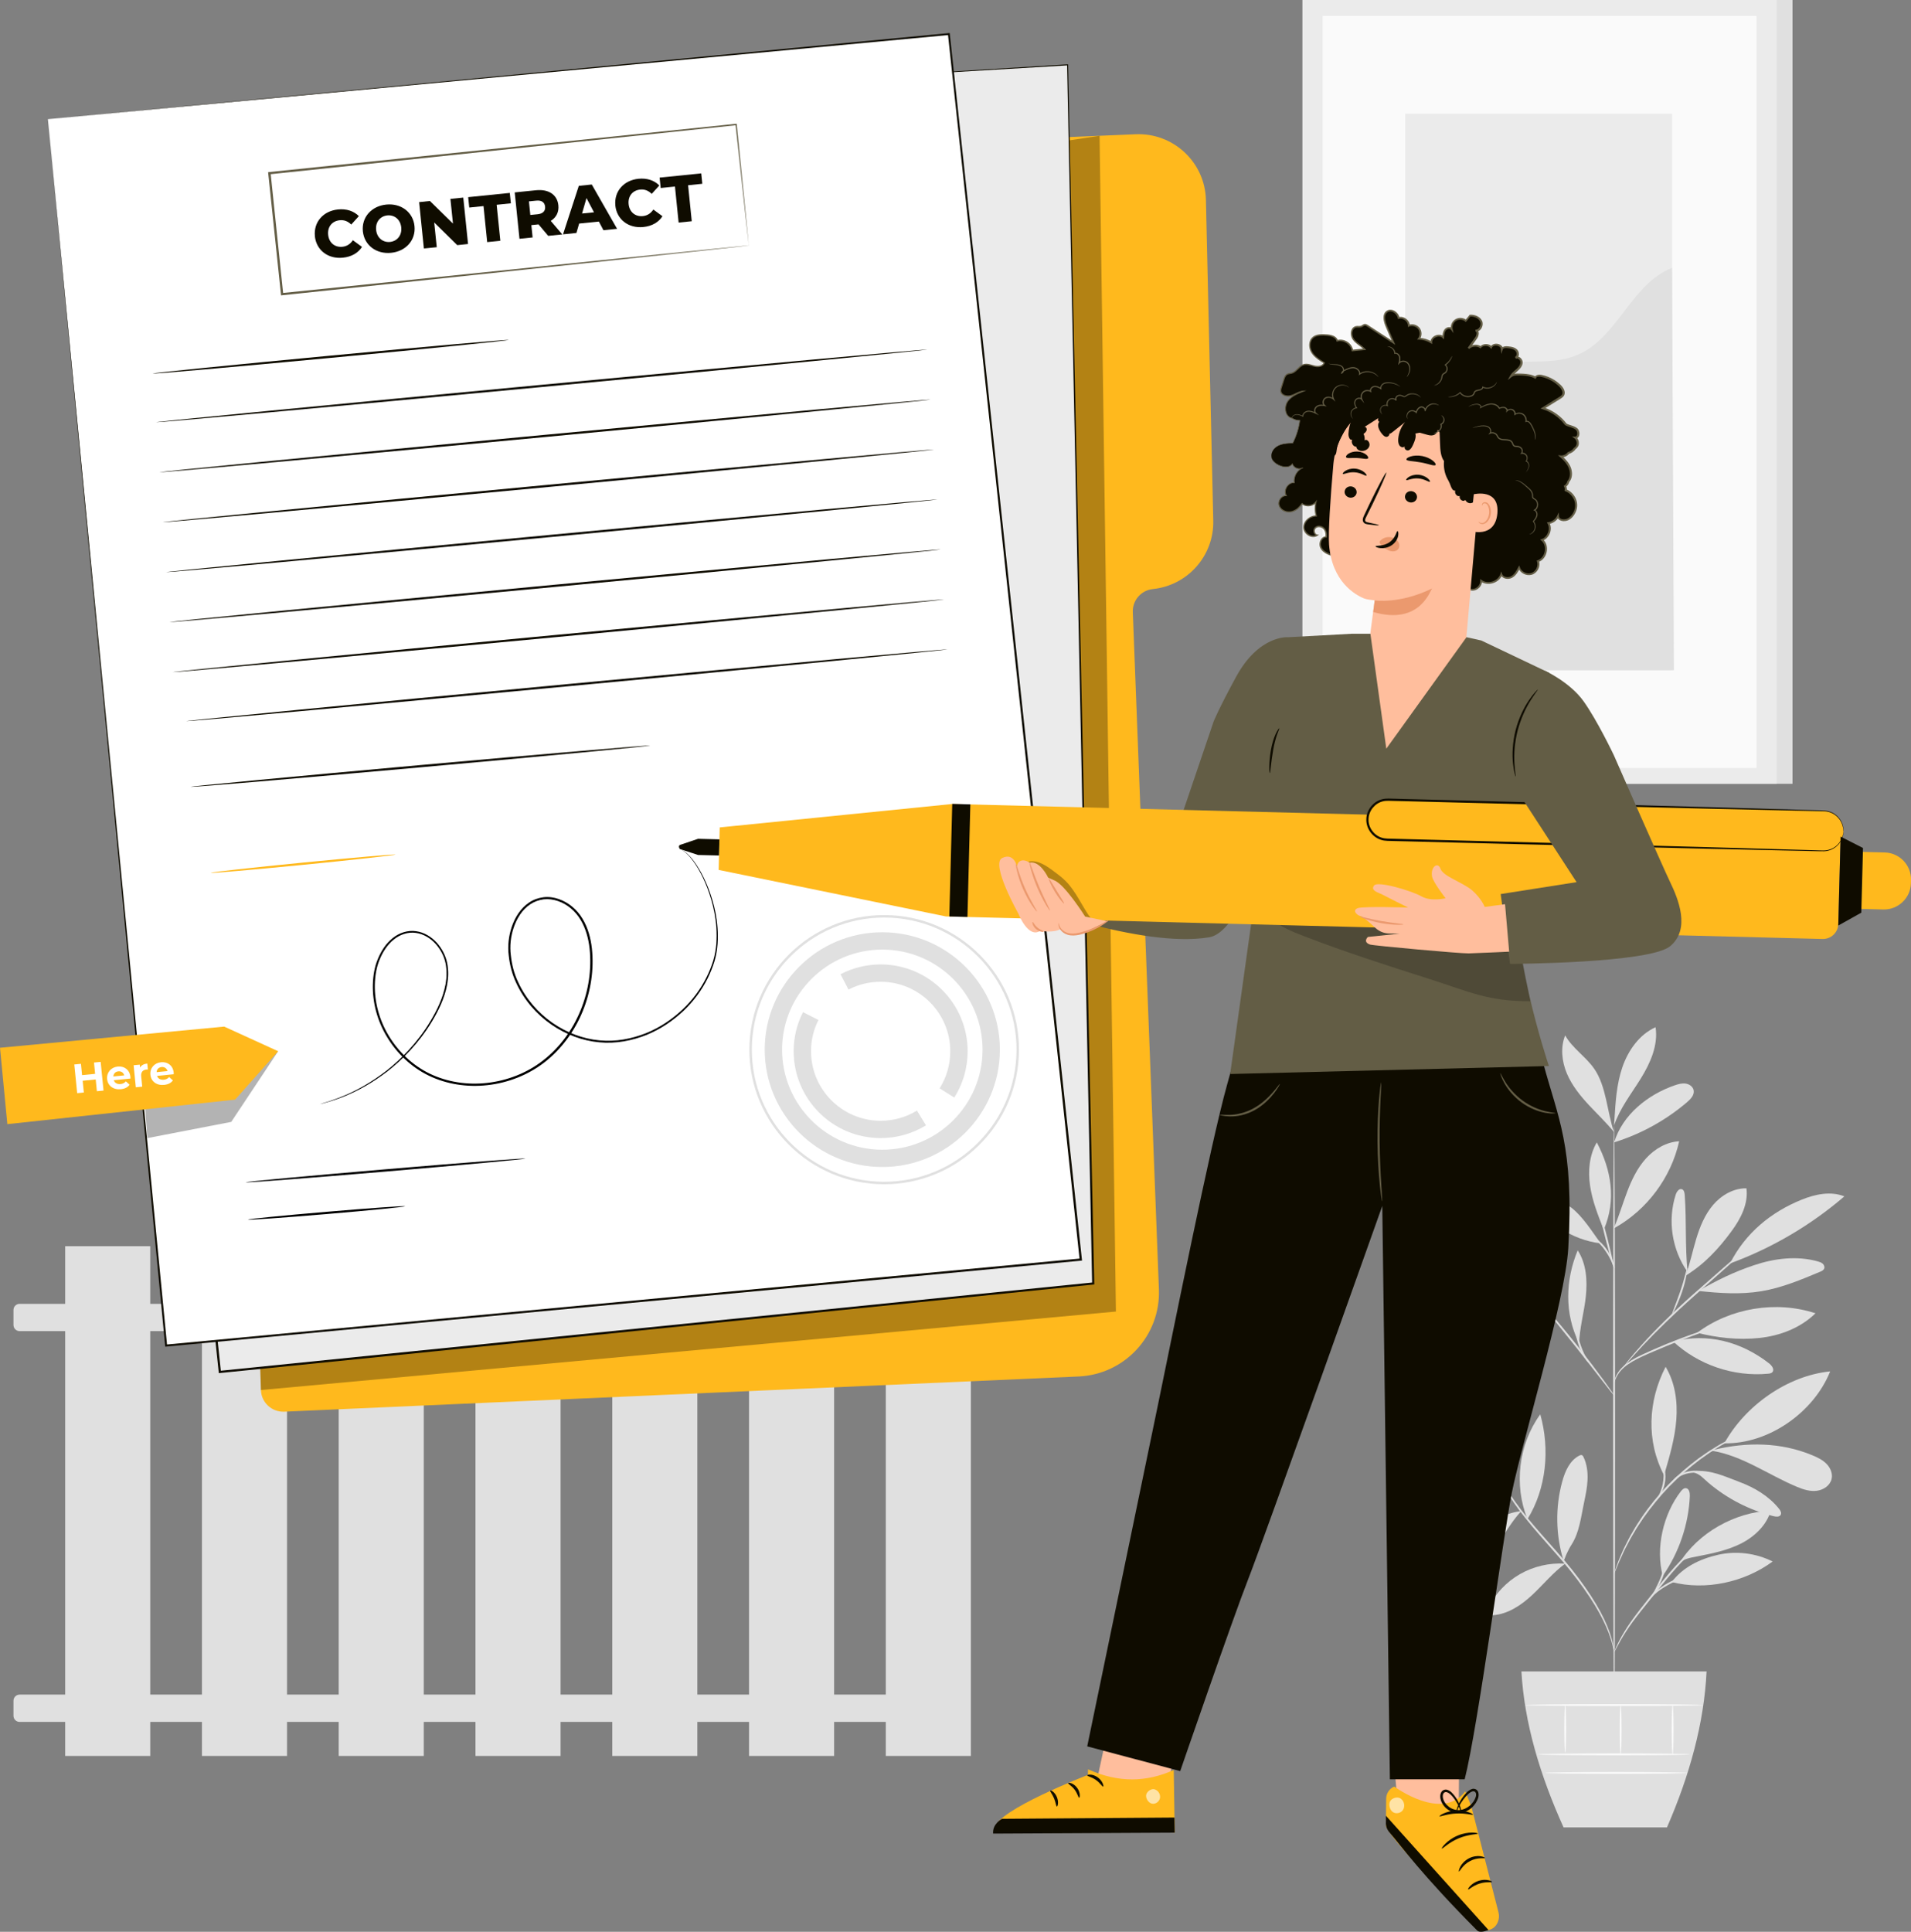<svg width="187" height="189" viewBox="0 0 187 189" fill="none" xmlns="http://www.w3.org/2000/svg">
<rect x="0" y="0" width="187" height="189" fill="#808080" stroke="none"/>
<g clip-path="url(#clip0_125_3387)">
<path d="M146.126 142.9C144.472 141.862 142.578 141.212 140.637 141.013C139.74 140.921 138.759 140.946 138.04 141.49C137.888 141.604 137.74 141.777 137.774 141.963C137.799 142.102 137.918 142.204 138.028 142.288C140.26 143.989 143.639 144.204 146.13 142.9" fill="#E0E0E0"/>
<path d="M145.986 142.744C144.743 141.777 143.491 140.802 142.438 139.629C141.386 138.46 140.531 137.067 140.214 135.526C140.117 135.058 140.087 134.526 140.392 134.155C143.217 136.358 145.437 139.207 145.986 142.744Z" fill="#E0E0E0"/>
<path d="M146.096 142.879C145.885 141.334 145.809 139.751 146.164 138.232C146.519 136.717 147.344 135.265 148.642 134.399C149.132 135.539 148.921 136.852 148.578 138.042C148.046 139.882 147.213 141.634 146.122 143.208" fill="#E0E0E0"/>
<path d="M148.87 147.834C147.187 148.037 145.724 148.923 144.468 150.059C143.212 151.194 142.32 152.722 141.948 154.372C143.597 154.271 144.997 153.11 146.012 151.806C147.026 150.506 147.728 149.075 148.845 147.855" fill="#E0E0E0"/>
<path d="M149.47 148.628C148.117 145.298 148.608 141.284 150.722 138.375C151.682 141.777 151.327 145.623 149.47 148.628Z" fill="#E0E0E0"/>
<path d="M153.133 152.98C151.606 152.887 150.054 153.25 148.731 154.009C147.407 154.769 146.312 155.93 145.627 157.293C145.534 157.479 145.453 157.715 145.576 157.88C145.686 158.023 145.893 158.036 146.075 158.028C147.555 157.931 148.866 157.044 149.949 156.031C151.031 155.018 151.974 153.849 153.171 152.975" fill="#E0E0E0"/>
<path d="M153.014 152.739C152.227 150.223 152.177 147.484 152.874 144.943C153.149 143.939 153.61 142.883 154.54 142.411C154.621 142.368 154.714 142.335 154.794 142.364C154.875 142.394 154.917 142.474 154.955 142.55C155.285 143.238 155.382 144.023 155.348 144.787C155.314 145.551 155.154 146.302 154.997 147.049C154.705 148.434 154.549 149.919 153.788 151.114C153.606 151.397 153.449 151.705 153.306 152.009C153.162 152.313 153.162 152.418 153.031 152.659" fill="#E0E0E0"/>
<path d="M162.706 154.182C161.987 151.456 162.749 148.151 164.47 145.918C164.597 145.753 164.766 145.576 164.973 145.597C165.29 145.627 165.37 146.049 165.358 146.365C165.235 149.151 164.301 151.895 162.706 154.182Z" fill="#E0E0E0"/>
<path d="M163.577 154.778C166.897 155.639 170.702 154.803 173.46 152.773C171.823 151.945 169.895 151.709 168.11 152.118C166.322 152.528 164.689 153.326 163.577 154.782" fill="#E0E0E0"/>
<path d="M164.317 152.963C166.174 149.941 169.739 147.965 173.286 147.784C172.876 149.223 171.692 150.346 170.352 151.021C169.011 151.696 167.518 151.992 166.047 152.279C165.476 152.389 164.69 152.511 164.317 152.963Z" fill="#E0E0E0"/>
<path d="M162.888 144.154C163.391 142.432 163.899 140.697 164.034 138.912C164.173 137.126 163.916 135.261 162.989 133.724C161.256 137.075 161.078 140.992 162.837 144.335" fill="#E0E0E0"/>
<path d="M168.732 141.208C170.762 137.527 174.902 134.585 179.092 134.172C177.477 138.19 173.066 141.292 168.732 141.208Z" fill="#E0E0E0"/>
<path d="M167.455 141.929C170.483 142.389 173.062 144.318 175.891 145.488C176.496 145.737 177.147 145.939 177.798 145.851C178.45 145.762 179.088 145.331 179.232 144.694C179.355 144.166 179.114 143.605 178.733 143.217C178.352 142.828 177.849 142.588 177.346 142.377C174.263 141.098 170.961 141.064 167.713 141.841" fill="#E0E0E0"/>
<path d="M165.704 144.048C166.389 144.242 166.622 144.597 167.167 145.061C169.007 146.627 171.218 147.758 173.565 148.341C173.81 148.4 174.132 148.425 174.25 148.206C174.356 148.012 174.221 147.779 174.085 147.611C173.1 146.382 171.7 145.542 170.225 144.994C168.749 144.445 167.467 143.782 165.708 143.926" fill="#E0E0E0"/>
<path d="M163.729 131.247C166.191 133.538 169.658 134.716 173.011 134.399C173.164 134.387 173.329 134.361 173.434 134.248C173.667 133.994 173.388 133.602 173.117 133.391C170.39 131.268 167.083 130.385 163.734 131.247" fill="#E0E0E0"/>
<path d="M166.072 130.394C169.328 127.958 173.79 127.224 177.655 128.486C176.196 129.921 174.174 130.694 172.136 130.905C170.098 131.116 168.06 130.892 166.072 130.394Z" fill="#E0E0E0"/>
<path d="M165.142 124.51C164.875 121.792 165.049 119.643 164.859 116.913C164.842 116.693 164.795 116.431 164.592 116.351C164.309 116.241 164.072 116.592 163.975 116.883C163.163 119.403 163.607 122.29 165.138 124.447" fill="#E0E0E0"/>
<path d="M164.943 124.81C166.791 123.67 168.174 122.18 169.455 120.433C170.348 119.217 171.096 117.757 170.897 116.263C169.646 116.237 168.457 116.925 167.641 117.875C166.829 118.825 166.343 120.011 165.984 121.205C165.624 122.4 165.37 123.632 164.948 124.806" fill="#E0E0E0"/>
<path d="M169.375 123.581C173.426 122.087 177.206 119.863 180.479 117.048C179.151 116.516 177.633 116.832 176.31 117.368C173.282 118.588 170.804 120.648 169.32 123.552" fill="#E0E0E0"/>
<path d="M166.19 126.3C168.241 126.523 170.322 126.667 172.356 126.329C174.356 125.996 176.242 125.206 178.111 124.421C178.267 124.358 178.432 124.278 178.5 124.126C178.572 123.961 178.496 123.755 178.361 123.636C178.225 123.514 178.043 123.455 177.87 123.408C175.84 122.843 173.65 123.109 171.65 123.78C169.649 124.451 168.013 125.253 166.19 126.304" fill="#E0E0E0"/>
<path d="M154.486 131.339C153.086 128.52 153.179 125.232 154.384 122.332C155.234 123.624 155.34 125.274 155.183 126.81C155.027 128.351 154.557 129.934 154.528 131.479" fill="#E0E0E0"/>
<path d="M148.9 128.528C145.407 128.461 141.914 129.946 139.546 132.504C141.288 132.779 143.081 132.327 144.667 131.555C146.253 130.782 147.661 129.697 149.056 128.621" fill="#E0E0E0"/>
<path d="M145.145 127.275C143.436 127.135 141.791 126.924 140.151 127.427C138.51 127.929 137.013 129.069 136.345 130.647C137.943 130.829 139.563 130.428 141.026 129.765C142.489 129.102 143.821 128.186 145.145 127.275Z" fill="#E0E0E0"/>
<path d="M150.705 127.334C149.17 126.329 147.593 125.304 145.8 124.89C144.011 124.472 141.939 124.78 140.692 126.127C142.138 126.975 143.897 127.076 145.576 127.072C147.255 127.072 149.314 127.051 150.896 127.612" fill="#E0E0E0"/>
<path d="M150.714 127.414C148.088 124.839 147.09 120.213 148.147 116.693C150.21 119.825 151.137 123.687 150.714 127.414Z" fill="#E0E0E0"/>
<path d="M157.937 120.116C158.431 118.968 158.782 117.761 159.226 116.592C159.67 115.423 160.224 114.27 161.062 113.342C161.903 112.413 163.062 111.721 164.313 111.658C163.531 115.199 161.171 118.365 158 120.137" fill="#E0E0E0"/>
<path d="M156.629 121.64C155.809 120.513 154.862 118.985 153.75 118.145C152.638 117.305 151.191 116.794 149.834 117.119C151.213 119.58 153.822 121.319 156.629 121.644" fill="#E0E0E0"/>
<path d="M156.892 120.213C156.355 118.85 155.813 117.474 155.598 116.026C155.382 114.578 155.513 113.029 156.253 111.767C157.695 114.49 158.16 117.411 156.964 120.247" fill="#E0E0E0"/>
<path d="M157.953 111.763C158.769 109.066 161.243 107.082 163.916 106.171C164.254 106.057 164.609 105.96 164.96 106.014C165.311 106.069 165.658 106.31 165.73 106.656C165.827 107.116 165.446 107.525 165.091 107.829C163.011 109.606 160.566 110.953 157.953 111.763Z" fill="#E0E0E0"/>
<path d="M157.979 109.56C158.085 107.821 158.19 106.057 158.757 104.411C159.324 102.764 160.415 101.215 162.004 100.498C162.275 102.254 161.497 104.001 160.563 105.512C159.628 107.023 158.499 108.45 157.937 110.134" fill="#E0E0E0"/>
<path d="M157.936 110.754C157.26 108.787 157.192 106.293 156.012 104.579C155.188 103.381 153.869 102.566 153.158 101.3C152.684 102.486 152.832 103.849 153.323 105.023C153.818 106.196 154.634 107.209 155.505 108.142C156.376 109.07 157.125 109.771 157.936 110.754Z" fill="#E0E0E0"/>
<path d="M157.953 168.639C157.902 168.639 157.856 155.525 157.852 139.355C157.852 123.176 157.885 110.066 157.94 110.066C157.995 110.066 158.038 123.176 158.042 139.355C158.042 155.525 158.008 168.639 157.953 168.639Z" fill="#E0E0E0"/>
<path d="M169.43 129.364C169.43 129.364 169.256 129.44 168.935 129.55C168.58 129.668 168.123 129.824 167.577 130.006C166.431 130.394 164.858 130.959 163.15 131.66C161.459 132.386 159.864 132.973 158.955 133.758C158.503 134.146 158.241 134.564 158.114 134.872C157.983 135.18 157.961 135.37 157.945 135.366C157.936 135.366 157.94 135.32 157.949 135.227C157.966 135.138 157.987 135.007 158.046 134.843C158.156 134.518 158.41 134.07 158.871 133.657C159.327 133.243 159.962 132.867 160.693 132.53C161.421 132.192 162.228 131.837 163.087 131.483C164.799 130.782 166.389 130.238 167.548 129.879C168.127 129.697 168.601 129.567 168.926 129.478C169.256 129.394 169.438 129.351 169.442 129.364H169.43Z" fill="#E0E0E0"/>
<path d="M173.193 120.137C173.193 120.137 173.151 120.192 173.054 120.285C172.944 120.391 172.804 120.521 172.631 120.682C172.238 121.036 171.705 121.522 171.058 122.108C169.701 123.316 167.857 124.953 165.819 126.764C163.772 128.579 162.009 130.318 160.782 131.622C160.169 132.276 159.687 132.817 159.357 133.192C159.205 133.37 159.078 133.513 158.977 133.627C158.888 133.724 158.841 133.775 158.833 133.771C158.829 133.771 158.867 133.707 158.947 133.602C159.027 133.496 159.142 133.34 159.302 133.146C159.615 132.753 160.085 132.196 160.685 131.534C161.886 130.2 163.645 128.444 165.692 126.625C167.743 124.814 169.612 123.185 170.969 122.011C171.633 121.442 172.183 120.973 172.584 120.631C172.766 120.483 172.91 120.361 173.028 120.264C173.13 120.18 173.189 120.142 173.193 120.146V120.137Z" fill="#E0E0E0"/>
<path d="M163.615 128.608C163.56 128.583 163.987 127.6 164.414 126.355C164.846 125.109 165.044 124.058 165.099 124.067C165.15 124.071 165.028 125.152 164.592 126.414C164.376 127.043 164.144 127.595 163.958 127.988C163.772 128.381 163.636 128.617 163.615 128.604V128.608Z" fill="#E0E0E0"/>
<path d="M157.962 136.544C157.962 136.544 157.839 136.421 157.645 136.181C157.429 135.906 157.158 135.56 156.837 135.147C156.16 134.273 155.222 133.066 154.173 131.745C153.12 130.423 152.156 129.237 151.458 128.381C151.128 127.971 150.853 127.633 150.634 127.363C150.439 127.123 150.337 126.983 150.35 126.975C150.359 126.967 150.481 127.089 150.693 127.317C150.904 127.545 151.2 127.878 151.564 128.296C152.291 129.132 153.272 130.305 154.325 131.631C155.378 132.952 156.3 134.176 156.951 135.071C157.277 135.518 157.535 135.885 157.712 136.138C157.886 136.396 157.979 136.539 157.966 136.548L157.962 136.544Z" fill="#E0E0E0"/>
<path d="M155.446 133.319C155.416 133.353 154.744 132.555 154.393 131.348C154.135 130.495 154.122 129.719 154.152 129.36L154.236 129.368C154.198 129.52 154.173 129.6 154.156 129.596C154.139 129.596 154.139 129.508 154.156 129.351L154.241 129.36C154.27 129.714 154.325 130.466 154.579 131.293C154.917 132.462 155.501 133.285 155.45 133.319H155.446Z" fill="#E0E0E0"/>
<path d="M152.198 129.237C152.173 129.263 151.957 128.993 151.462 128.811C150.972 128.621 150.232 128.579 149.42 128.651C148.608 128.71 147.881 128.853 147.361 128.984C146.84 129.111 146.523 129.212 146.515 129.187C146.506 129.166 146.807 129.018 147.327 128.853C147.843 128.693 148.578 128.524 149.407 128.461C150.228 128.389 151.006 128.452 151.517 128.689C152.033 128.917 152.219 129.233 152.202 129.242L152.198 129.237Z" fill="#E0E0E0"/>
<path d="M151.424 128.25C151.412 128.279 150.997 128.077 150.295 127.84C149.598 127.6 148.604 127.351 147.479 127.262C146.354 127.178 145.335 127.275 144.608 127.406C143.88 127.536 143.441 127.671 143.432 127.642C143.432 127.629 143.534 127.583 143.732 127.515C143.927 127.444 144.219 127.359 144.582 127.275C145.31 127.106 146.35 126.988 147.492 127.072C148.633 127.161 149.644 127.439 150.338 127.714C150.684 127.849 150.959 127.975 151.145 128.077C151.327 128.178 151.429 128.237 151.42 128.25H151.424Z" fill="#E0E0E0"/>
<path d="M157.936 124.067C157.885 124.08 157.518 122.801 157.112 121.214C156.71 119.627 156.422 118.327 156.473 118.314C156.524 118.301 156.892 119.576 157.298 121.167C157.699 122.754 157.987 124.054 157.936 124.067Z" fill="#E0E0E0"/>
<path d="M157.991 124.067C157.936 124.084 157.699 123.231 157.078 122.357C156.477 121.467 155.708 121.019 155.737 120.973C155.746 120.952 155.957 121.032 156.253 121.239C156.549 121.446 156.917 121.796 157.234 122.248C157.877 123.155 158.038 124.063 157.991 124.063V124.067Z" fill="#E0E0E0"/>
<path d="M157.953 161.649C157.953 161.649 157.894 161.333 157.746 160.775C157.598 160.218 157.323 159.429 156.867 158.505C155.957 156.652 154.308 154.305 152.211 151.954C151.171 150.768 150.164 149.649 149.306 148.577C148.447 147.509 147.741 146.488 147.229 145.585C146.714 144.686 146.375 143.909 146.181 143.364C146.084 143.09 146.012 142.879 145.974 142.731C145.931 142.584 145.914 142.508 145.919 142.503C145.936 142.499 146.033 142.803 146.248 143.339C146.464 143.875 146.815 144.631 147.344 145.517C147.868 146.403 148.578 147.408 149.441 148.467C150.299 149.527 151.31 150.641 152.355 151.827C154.461 154.182 156.105 156.563 156.989 158.441C157.433 159.383 157.691 160.184 157.818 160.75C157.877 161.033 157.92 161.257 157.932 161.408C157.949 161.56 157.958 161.641 157.953 161.641V161.649Z" fill="#E0E0E0"/>
<path d="M168.326 149.953C168.326 149.953 168.136 150.067 167.781 150.257C167.434 150.451 166.939 150.755 166.373 151.186C165.806 151.62 165.172 152.186 164.52 152.87C163.869 153.554 163.201 154.351 162.516 155.204C161.15 156.913 159.873 158.429 159.108 159.64C158.719 160.239 158.435 160.746 158.254 161.1C158.067 161.455 157.966 161.653 157.953 161.645C157.949 161.645 157.966 161.59 158.004 161.493C158.046 161.396 158.101 161.248 158.186 161.067C158.351 160.699 158.617 160.18 158.994 159.568C159.738 158.332 161.006 156.795 162.368 155.086C163.053 154.233 163.73 153.435 164.394 152.747C165.057 152.064 165.709 151.498 166.292 151.076C166.876 150.65 167.387 150.363 167.747 150.19C167.929 150.101 168.072 150.042 168.17 150.004C168.267 149.966 168.322 149.945 168.322 149.953H168.326Z" fill="#E0E0E0"/>
<path d="M168.529 153.748C168.529 153.777 168.089 153.828 167.379 153.912C166.673 154.005 165.688 154.123 164.656 154.448C163.628 154.782 162.774 155.293 162.216 155.727C161.653 156.162 161.387 156.521 161.362 156.5C161.353 156.491 161.408 156.394 161.531 156.234C161.653 156.073 161.856 155.858 162.131 155.622C162.681 155.149 163.544 154.609 164.597 154.267C165.654 153.933 166.652 153.836 167.366 153.777C168.081 153.727 168.525 153.718 168.529 153.743V153.748Z" fill="#E0E0E0"/>
<path d="M161.696 156.086C161.636 156.052 162.152 155.263 162.554 154.199C162.93 153.127 163.019 152.186 163.087 152.199C163.112 152.199 163.112 152.435 163.066 152.815C163.019 153.191 162.93 153.714 162.732 154.263C162.533 154.811 162.266 155.271 162.063 155.592C161.861 155.913 161.712 156.094 161.691 156.082L161.696 156.086Z" fill="#E0E0E0"/>
<path d="M171.684 139.768C171.684 139.768 171.625 139.806 171.502 139.865C171.358 139.929 171.181 140.013 170.961 140.11C170.724 140.212 170.436 140.338 170.115 140.511C169.789 140.68 169.413 140.849 169.015 141.085C168.817 141.199 168.605 141.317 168.39 141.44C168.174 141.566 167.958 141.714 167.73 141.858C167.269 142.136 166.804 142.482 166.309 142.833C165.341 143.567 164.326 144.432 163.345 145.433C162.376 146.446 161.543 147.488 160.841 148.476C160.507 148.982 160.178 149.455 159.911 149.924C159.776 150.156 159.636 150.375 159.518 150.599C159.404 150.818 159.29 151.034 159.184 151.236C158.96 151.637 158.799 152.021 158.647 152.351C158.486 152.68 158.368 152.971 158.275 153.207C158.182 153.431 158.11 153.608 158.046 153.756C157.991 153.883 157.962 153.946 157.953 153.942C157.949 153.942 157.966 153.87 158.008 153.743C158.059 153.596 158.122 153.41 158.203 153.182C158.287 152.937 158.393 152.642 158.545 152.308C158.693 151.975 158.846 151.582 159.061 151.177C159.167 150.97 159.273 150.755 159.387 150.531C159.501 150.308 159.64 150.084 159.772 149.848C160.034 149.371 160.359 148.89 160.693 148.379C161.391 147.374 162.228 146.319 163.205 145.302C164.191 144.293 165.222 143.424 166.199 142.693C166.698 142.343 167.168 142.001 167.637 141.723C167.869 141.583 168.089 141.436 168.309 141.313C168.529 141.191 168.741 141.077 168.948 140.967C169.35 140.735 169.734 140.57 170.064 140.414C170.394 140.254 170.686 140.131 170.927 140.043C171.151 139.958 171.337 139.887 171.481 139.832C171.608 139.785 171.675 139.764 171.68 139.768H171.684Z" fill="#E0E0E0"/>
<path d="M163.476 145.26C163.476 145.26 163.552 144.939 163.929 144.589C164.296 144.238 164.969 143.917 165.747 143.892C166.525 143.871 167.202 144.09 167.662 144.264C168.128 144.445 168.394 144.593 168.386 144.614C168.373 144.639 168.085 144.538 167.616 144.39C167.151 144.247 166.491 144.061 165.751 144.078C165.015 144.099 164.381 144.382 164.013 144.686C163.637 144.989 163.506 145.272 163.476 145.255V145.26Z" fill="#E0E0E0"/>
<path d="M162.245 146.522C162.195 146.492 162.656 145.817 162.761 144.846C162.884 143.875 162.588 143.111 162.647 143.094C162.668 143.086 162.77 143.263 162.859 143.584C162.947 143.901 163.007 144.365 162.947 144.867C162.888 145.374 162.723 145.808 162.563 146.095C162.402 146.387 162.262 146.534 162.241 146.522H162.245Z" fill="#E0E0E0"/>
<path d="M148.878 163.527C149.162 168.537 150.676 173.636 153.001 178.786H163.121C165.341 173.683 166.749 168.597 166.998 163.527H148.878Z" fill="#E0E0E0"/>
<path d="M165.358 171.64C165.358 171.69 162.025 171.733 157.915 171.733C153.805 171.733 150.473 171.69 150.473 171.64C150.473 171.589 153.805 171.547 157.915 171.547C162.025 171.547 165.358 171.589 165.358 171.64Z" fill="#FAFAFA"/>
<path d="M165.133 173.455C165.133 173.505 162.008 173.548 158.156 173.548C154.304 173.548 151.179 173.505 151.179 173.455C151.179 173.404 154.299 173.362 158.156 173.362C162.013 173.362 165.133 173.404 165.133 173.455Z" fill="#FAFAFA"/>
<path d="M153.162 166.82C153.213 166.82 153.255 167.862 153.255 169.145C153.255 170.428 153.213 171.471 153.162 171.471C153.112 171.471 153.069 170.428 153.069 169.145C153.069 167.862 153.112 166.82 153.162 166.82Z" fill="#FAFAFA"/>
<path d="M158.588 166.82C158.638 166.82 158.681 167.9 158.681 169.23C158.681 170.559 158.638 171.64 158.588 171.64C158.537 171.64 158.495 170.559 158.495 169.23C158.495 167.9 158.537 166.82 158.588 166.82Z" fill="#FAFAFA"/>
<path d="M163.675 166.777C163.725 166.777 163.768 167.879 163.768 169.234C163.768 170.589 163.725 171.69 163.675 171.69C163.624 171.69 163.582 170.589 163.582 169.234C163.582 167.879 163.624 166.777 163.675 166.777Z" fill="#FAFAFA"/>
<path d="M166.677 166.82C166.677 166.87 162.77 166.912 157.949 166.912C153.128 166.912 149.221 166.87 149.221 166.82C149.221 166.769 153.128 166.727 157.949 166.727C162.77 166.727 166.677 166.769 166.677 166.82Z" fill="#FAFAFA"/>
<path d="M14.703 121.923H6.377V171.796H14.703V121.923Z" fill="#E0E0E0"/>
<path d="M28.087 121.923H19.761V171.796H28.087V121.923Z" fill="#E0E0E0"/>
<path d="M41.47 121.923H33.144V171.796H41.47V121.923Z" fill="#E0E0E0"/>
<path d="M54.854 121.923H46.528V171.796H54.854V121.923Z" fill="#E0E0E0"/>
<path d="M68.238 121.923H59.912V171.796H68.238V121.923Z" fill="#E0E0E0"/>
<path d="M81.622 121.923H73.295V171.796H81.622V121.923Z" fill="#E0E0E0"/>
<path d="M95.005 121.923H86.679V171.796H95.005V121.923Z" fill="#E0E0E0"/>
<path d="M93.212 127.562H1.92C1.588 127.562 1.319 127.83 1.319 128.161V129.634C1.319 129.965 1.588 130.233 1.92 130.233H93.212C93.544 130.233 93.813 129.965 93.813 129.634V128.161C93.813 127.83 93.544 127.562 93.212 127.562Z" fill="#E0E0E0"/>
<path d="M93.212 165.794H1.92C1.588 165.794 1.319 166.062 1.319 166.393V167.866C1.319 168.197 1.588 168.466 1.92 168.466H93.212C93.544 168.466 93.813 168.197 93.813 167.866V166.393C93.813 166.062 93.544 165.794 93.212 165.794Z" fill="#E0E0E0"/>
<path d="M175.405 0H128.991V76.684H175.405V0Z" fill="#E0E0E0"/>
<path d="M173.862 0H127.448V76.684H173.862V0Z" fill="#EBEBEB"/>
<path d="M171.882 1.553H129.422V75.131H171.882V1.553Z" fill="#FAFAFA"/>
<path d="M163.62 11.118H137.508V65.57H163.62V11.118Z" fill="#EBEBEB"/>
<path d="M137.508 46.298C137.449 41.212 142.028 36.244 147.077 35.535C149.483 35.197 152.042 35.674 154.287 34.754C158.3 33.112 159.577 27.79 163.616 26.211L163.802 65.57H137.508V46.302V46.298Z" fill="#E0E0E0"/>
<path d="M90.785 13.992L111.13 13.135C114.821 12.979 117.921 15.879 118.005 19.564L118.724 50.933C118.805 54.36 116.229 57.277 112.813 57.631C111.662 57.749 110.804 58.741 110.85 59.894L113.405 126.144C113.578 130.66 110.064 134.471 105.543 134.67L27.821 138.114C26.599 138.169 25.567 137.215 25.533 135.995L22.091 20.99C22.057 19.817 22.953 18.825 24.125 18.741L90.781 13.992H90.785Z" fill="#FFB91D"/>
<g opacity="0.3">
<path d="M25.465 133.821L25.528 135.995L109.197 128.317L107.598 13.287C107.598 13.287 87.288 16.36 86.92 16.36C86.552 16.36 25.465 133.821 25.465 133.821Z" fill="black"/>
</g>
<path d="M80.193 7.821L104.474 6.34L106.981 125.569L21.516 134.222L8.931 15.617L80.193 7.821Z" fill="#EBEBEB"/>
<path d="M80.192 7.821C80.192 7.821 79.765 7.876 78.932 7.973C78.099 8.066 76.86 8.205 75.237 8.391C71.989 8.75 67.202 9.282 61.041 9.965C48.719 11.325 30.907 13.283 8.935 15.706L9.007 15.617C12.386 47.396 16.775 88.671 21.621 134.214L21.503 134.117C27.605 133.5 34.096 132.842 40.659 132.175C63.908 129.824 86.273 127.562 106.964 125.468L106.871 125.574C105.797 73.442 104.918 30.69 104.419 6.344L104.474 6.395C96.57 6.863 90.502 7.226 86.404 7.471C84.358 7.589 82.806 7.682 81.761 7.741C80.721 7.8 80.188 7.821 80.188 7.821C80.188 7.821 80.717 7.779 81.757 7.711C82.802 7.644 84.353 7.547 86.396 7.416C90.494 7.163 96.562 6.783 104.465 6.293H104.516V6.344C105.04 30.685 105.958 73.442 107.078 125.569V125.667L106.985 125.675C86.29 127.773 63.929 130.039 40.68 132.395C34.117 133.057 27.626 133.716 21.524 134.332L21.414 134.345L21.401 134.235C16.585 88.688 12.213 47.408 8.851 15.63L8.842 15.55L8.923 15.541C30.895 13.152 48.71 11.215 61.037 9.873C67.198 9.21 71.985 8.691 75.237 8.34C76.86 8.167 78.099 8.036 78.932 7.948C79.765 7.859 80.192 7.821 80.192 7.821Z" fill="#0F0C00"/>
<path d="M4.686 11.658L16.255 131.652L105.759 123.235L92.853 3.334L4.686 11.658Z" fill="white"/>
<path d="M4.686 11.658C5.421 11.586 39.407 8.345 92.845 3.242L92.933 3.233L92.942 3.322C96.57 36.983 101.04 78.44 105.869 123.223L105.882 123.332L105.772 123.341C105.573 123.358 105.353 123.379 105.137 123.4C73.224 126.397 42.985 129.237 16.264 131.745L16.166 131.753L16.158 131.656C9.362 60.611 4.77 12.532 4.686 11.658C4.77 12.532 9.447 60.603 16.352 131.639L16.242 131.55C42.959 129.035 73.203 126.19 105.112 123.185C105.328 123.164 105.548 123.142 105.746 123.126L105.649 123.248C100.837 78.465 96.38 37.004 92.76 3.343L92.857 3.423C39.416 8.416 5.421 11.59 4.686 11.658Z" fill="#0F0C00"/>
<path d="M73.329 102.663C73.346 95.403 79.279 89.507 86.552 89.528C93.826 89.545 99.733 95.467 99.712 102.726C99.695 109.986 93.762 115.883 86.489 115.862C79.216 115.845 73.308 109.923 73.329 102.663ZM99.471 102.726C99.488 95.597 93.69 89.785 86.552 89.769C79.41 89.752 73.587 95.538 73.57 102.663C73.553 109.792 79.351 115.604 86.489 115.621C93.631 115.638 99.454 109.851 99.471 102.726Z" fill="#E0E0E0"/>
<path d="M74.83 102.667C74.847 96.336 80.019 91.195 86.362 91.208C92.705 91.225 97.855 96.387 97.843 102.718C97.826 109.049 92.654 114.19 86.311 114.177C79.968 114.161 74.817 108.999 74.83 102.667ZM96.147 102.718C96.159 97.32 91.77 92.917 86.362 92.904C80.953 92.892 76.543 97.273 76.53 102.672C76.517 108.07 80.907 112.472 86.315 112.485C91.724 112.498 96.134 108.116 96.147 102.718Z" fill="#E0E0E0"/>
<path d="M77.664 102.836C77.664 101.498 77.972 100.215 78.577 99.025L80.091 99.789C79.609 100.738 79.364 101.764 79.364 102.836C79.355 106.588 82.404 109.644 86.163 109.653C87.428 109.653 88.658 109.311 89.728 108.657L90.612 110.1C89.271 110.919 87.732 111.35 86.155 111.345C81.461 111.333 77.651 107.513 77.664 102.828V102.836Z" fill="#E0E0E0"/>
<path d="M82.248 95.315C83.457 94.686 84.823 94.352 86.197 94.356C90.891 94.369 94.701 98.189 94.688 102.874C94.688 104.474 94.232 106.031 93.382 107.382L91.944 106.479C92.625 105.402 92.988 104.153 92.988 102.87C92.997 99.118 89.948 96.062 86.189 96.053C85.072 96.053 84.011 96.306 83.03 96.817L82.248 95.315Z" fill="#E0E0E0"/>
<path d="M30.814 23.109C30.675 21.729 31.63 20.64 33.072 20.492C33.91 20.408 34.616 20.644 35.115 21.146L34.371 21.969C34.049 21.653 33.681 21.501 33.246 21.547C32.497 21.623 32.032 22.193 32.112 22.974C32.193 23.751 32.764 24.219 33.512 24.143C33.948 24.097 34.278 23.873 34.531 23.502L35.423 24.156C35.039 24.751 34.396 25.127 33.554 25.211C32.112 25.359 30.954 24.489 30.81 23.105L30.814 23.109Z" fill="#0F0C00"/>
<path d="M35.508 22.632C35.368 21.269 36.337 20.163 37.791 20.015C39.246 19.867 40.422 20.758 40.561 22.117C40.701 23.48 39.732 24.586 38.278 24.734C36.823 24.882 35.648 23.995 35.508 22.632ZM39.263 22.248C39.183 21.463 38.591 21.007 37.901 21.075C37.212 21.146 36.726 21.712 36.806 22.497C36.886 23.282 37.478 23.738 38.168 23.67C38.857 23.599 39.343 23.033 39.263 22.248Z" fill="#0F0C00"/>
<path d="M45.335 19.336L45.8 23.873L44.743 23.983L42.489 21.767L42.739 24.185L41.479 24.312L41.014 19.774L42.071 19.665L44.325 21.877L44.075 19.458L45.335 19.331V19.336Z" fill="#0F0C00"/>
<path d="M47.315 20.163L45.919 20.306L45.813 19.289L49.886 18.875L49.991 19.893L48.6 20.036L48.96 23.556L47.674 23.687L47.315 20.167V20.163Z" fill="#0F0C00"/>
<path d="M52.698 21.953L51.996 22.024L52.118 23.231L50.833 23.362L50.368 18.825L52.448 18.614C53.687 18.487 54.533 19.049 54.639 20.087C54.706 20.754 54.431 21.281 53.894 21.611L55.023 22.936L53.645 23.075L52.698 21.953ZM52.474 19.631L51.759 19.703L51.894 21.032L52.609 20.961C53.142 20.906 53.383 20.631 53.34 20.218C53.298 19.796 53.006 19.576 52.474 19.631Z" fill="#0F0C00"/>
<path d="M58.597 21.678L56.672 21.872L56.406 22.792L55.095 22.927L56.639 18.183L57.907 18.052L60.385 22.387L59.049 22.522L58.601 21.678H58.597ZM58.123 20.771L57.391 19.378L56.956 20.889L58.127 20.771H58.123Z" fill="#0F0C00"/>
<path d="M60.216 20.108C60.077 18.728 61.032 17.639 62.474 17.491C63.312 17.407 64.018 17.643 64.517 18.145L63.772 18.968C63.451 18.652 63.083 18.5 62.648 18.546C61.899 18.622 61.434 19.196 61.514 19.973C61.595 20.75 62.166 21.218 62.914 21.142C63.35 21.096 63.679 20.872 63.933 20.5L64.825 21.155C64.441 21.75 63.794 22.126 62.956 22.21C61.514 22.358 60.356 21.488 60.212 20.104L60.216 20.108Z" fill="#0F0C00"/>
<path d="M66.048 18.251L64.652 18.394L64.546 17.377L68.619 16.963L68.724 17.981L67.333 18.124L67.692 21.644L66.407 21.775L66.048 18.255V18.251Z" fill="#0F0C00"/>
<path d="M90.73 34.201C90.735 34.26 73.845 35.902 53.011 37.865C32.168 39.828 15.27 41.373 15.266 41.313C15.261 41.254 32.147 39.612 52.989 37.65C73.824 35.687 90.726 34.142 90.73 34.201Z" fill="#0F0C00"/>
<path d="M49.784 33.26C49.788 33.319 41.995 34.104 32.375 35.012C22.755 35.919 14.953 36.603 14.944 36.544C14.94 36.485 22.733 35.7 32.354 34.792C41.974 33.885 49.776 33.201 49.78 33.26H49.784Z" fill="#0F0C00"/>
<path d="M91.06 39.093C91.064 39.152 74.175 40.794 53.34 42.757C32.497 44.72 15.599 46.264 15.595 46.205C15.591 46.146 32.476 44.504 53.319 42.542C74.154 40.579 91.056 39.034 91.06 39.093Z" fill="#0F0C00"/>
<path d="M91.39 43.981C91.394 44.04 74.505 45.682 53.67 47.645C32.827 49.607 15.93 51.152 15.925 51.093C15.921 51.034 32.806 49.392 53.649 47.429C74.484 45.467 91.386 43.922 91.39 43.981Z" fill="#0F0C00"/>
<path d="M91.72 48.869C91.724 48.928 74.835 50.57 54 52.532C33.157 54.495 16.259 56.04 16.255 55.981C16.251 55.922 33.136 54.28 53.979 52.317C74.813 50.354 91.715 48.81 91.72 48.869Z" fill="#0F0C00"/>
<path d="M92.05 53.756C92.054 53.816 75.165 55.457 54.33 57.42C33.487 59.383 16.589 60.928 16.585 60.868C16.581 60.809 33.466 59.167 54.309 57.205C75.144 55.242 92.046 53.697 92.05 53.756Z" fill="#0F0C00"/>
<path d="M92.375 58.648C92.38 58.707 75.49 60.349 54.656 62.312C33.813 64.275 16.915 65.82 16.911 65.76C16.906 65.701 33.791 64.059 54.635 62.097C75.469 60.134 92.371 58.589 92.375 58.648Z" fill="#0F0C00"/>
<path d="M92.705 63.536C92.709 63.595 76.04 65.216 55.476 67.153C34.903 69.091 18.23 70.614 18.221 70.555C18.217 70.496 34.882 68.875 55.455 66.938C76.019 65.001 92.696 63.477 92.705 63.536Z" fill="#0F0C00"/>
<path d="M63.629 72.94C63.633 72.999 53.573 73.953 41.153 75.072C28.734 76.186 18.665 77.043 18.657 76.984C18.652 76.924 28.712 75.971 41.132 74.852C53.547 73.738 63.62 72.881 63.624 72.94H63.629Z" fill="#0F0C00"/>
<path d="M51.408 113.35C51.412 113.409 45.289 113.979 37.732 114.621C30.171 115.262 24.04 115.731 24.036 115.672C24.031 115.613 30.154 115.043 37.715 114.401C45.272 113.76 51.408 113.291 51.412 113.35H51.408Z" fill="black"/>
<path d="M39.644 118.018C39.648 118.077 36.214 118.419 31.969 118.778C27.723 119.137 24.281 119.382 24.277 119.318C24.273 119.259 27.706 118.917 31.952 118.559C36.193 118.2 39.64 117.955 39.644 118.018Z" fill="black"/>
<path d="M38.701 83.61C38.705 83.669 34.662 84.117 29.672 84.611C24.678 85.1 20.627 85.451 20.623 85.391C20.619 85.332 24.657 84.885 29.651 84.391C34.641 83.901 38.696 83.551 38.701 83.61Z" fill="#FFB91D"/>
<g opacity="0.3">
<path d="M14.411 111.35L22.628 109.762L27.22 102.849L14.128 107.141L14.411 111.35Z" fill="black"/>
</g>
<path d="M0 102.511L21.938 100.439L27.22 102.849L23.004 107.585L0.719 109.982L0 102.511Z" fill="#FFB91D"/>
<path d="M9.849 103.891L10.132 106.698L9.481 106.762L9.366 105.609L8.089 105.736L8.204 106.888L7.552 106.951L7.269 104.145L7.92 104.081L8.03 105.187L9.307 105.061L9.197 103.955L9.849 103.891Z" fill="white"/>
<path d="M12.771 105.521L11.134 105.685C11.223 105.947 11.468 106.09 11.798 106.057C12.027 106.036 12.183 105.947 12.318 105.795L12.686 106.124C12.509 106.373 12.217 106.525 11.828 106.563C11.079 106.639 10.546 106.217 10.483 105.575C10.42 104.93 10.864 104.415 11.523 104.347C12.158 104.284 12.69 104.66 12.762 105.352C12.767 105.398 12.762 105.47 12.767 105.521H12.771ZM11.092 105.318L12.158 105.212C12.086 104.942 11.862 104.79 11.582 104.816C11.299 104.845 11.109 105.035 11.092 105.318Z" fill="white"/>
<path d="M14.412 104.056L14.471 104.634C14.42 104.634 14.378 104.634 14.331 104.638C13.984 104.672 13.777 104.883 13.815 105.297L13.917 106.314L13.291 106.377L13.075 104.221L13.676 104.161L13.705 104.444C13.836 104.221 14.082 104.086 14.416 104.052L14.412 104.056Z" fill="white"/>
<path d="M17.003 105.098L15.367 105.263C15.456 105.525 15.701 105.668 16.031 105.635C16.259 105.613 16.42 105.525 16.551 105.373L16.919 105.702C16.741 105.951 16.449 106.103 16.06 106.141C15.312 106.217 14.779 105.795 14.716 105.153C14.652 104.508 15.096 103.993 15.756 103.925C16.39 103.862 16.923 104.237 16.995 104.93C16.999 104.976 16.995 105.048 16.999 105.098H17.003ZM15.324 104.896L16.39 104.79C16.318 104.524 16.094 104.368 15.815 104.394C15.532 104.423 15.341 104.613 15.324 104.896Z" fill="white"/>
<path d="M66.521 83.07C66.521 83.07 66.546 83.079 66.597 83.095C66.648 83.112 66.72 83.142 66.813 83.197C66.995 83.298 67.244 83.492 67.519 83.792C68.069 84.391 68.728 85.417 69.295 86.852C69.845 88.283 70.365 90.157 70.217 92.36C70.175 92.909 70.082 93.474 69.917 94.04C69.743 94.601 69.519 95.167 69.244 95.724C68.686 96.838 67.908 97.931 66.902 98.881C65.895 99.831 64.681 100.675 63.278 101.249C61.874 101.806 60.284 102.135 58.647 101.975C55.395 101.692 52.072 99.54 50.52 96.18C50.122 95.348 49.885 94.433 49.784 93.5C49.666 92.563 49.767 91.583 50.08 90.672C50.389 89.764 50.926 88.874 51.767 88.308C52.182 88.025 52.672 87.848 53.175 87.785C53.683 87.721 54.199 87.793 54.681 87.962C55.645 88.295 56.474 89 56.998 89.882C57.535 90.765 57.806 91.786 57.92 92.808C58.136 94.863 57.818 96.99 57.015 98.949C56.212 100.907 54.93 102.65 53.298 103.921C51.661 105.191 49.687 105.947 47.699 106.166C45.712 106.39 43.69 106.078 41.953 105.234C40.21 104.389 38.811 103.018 37.868 101.443C36.912 99.869 36.443 98.067 36.485 96.328C36.51 95.458 36.645 94.593 36.98 93.808C37.305 93.027 37.77 92.301 38.426 91.782C39.069 91.258 39.914 90.984 40.718 91.106C41.521 91.216 42.223 91.668 42.739 92.229C43.246 92.803 43.606 93.487 43.754 94.209C43.902 94.926 43.877 95.656 43.754 96.336C43.496 97.708 42.887 98.906 42.248 99.97C41.606 101.034 40.878 101.967 40.134 102.773C39.39 103.579 38.624 104.263 37.885 104.841C37.136 105.407 36.417 105.884 35.745 106.263C34.404 107.032 33.271 107.449 32.497 107.694C31.723 107.939 31.305 108.024 31.305 108.024C31.305 108.024 31.406 107.986 31.605 107.926C31.804 107.863 32.104 107.791 32.484 107.648C33.25 107.39 34.375 106.96 35.703 106.183C36.371 105.799 37.077 105.322 37.821 104.752C38.553 104.17 39.31 103.49 40.041 102.684C40.777 101.878 41.492 100.954 42.126 99.89C42.756 98.835 43.348 97.644 43.597 96.302C43.72 95.635 43.737 94.926 43.597 94.234C43.454 93.542 43.107 92.883 42.616 92.335C42.122 91.794 41.449 91.372 40.697 91.271C39.944 91.161 39.149 91.419 38.54 91.917C37.918 92.411 37.466 93.111 37.153 93.871C36.832 94.631 36.7 95.475 36.679 96.323C36.641 98.024 37.106 99.793 38.041 101.334C38.967 102.874 40.346 104.216 42.045 105.039C43.745 105.862 45.724 106.171 47.674 105.947C49.623 105.727 51.56 104.989 53.158 103.739C54.761 102.494 56.021 100.781 56.808 98.856C57.599 96.931 57.907 94.833 57.696 92.82C57.586 91.82 57.319 90.828 56.808 89.984C56.305 89.14 55.518 88.468 54.605 88.156C54.152 88 53.666 87.932 53.197 87.987C52.727 88.051 52.275 88.211 51.881 88.477C51.091 89 50.575 89.853 50.275 90.731C49.97 91.617 49.868 92.558 49.987 93.47C50.084 94.382 50.312 95.277 50.702 96.087C52.215 99.379 55.476 101.502 58.66 101.785C60.263 101.946 61.827 101.629 63.21 101.084C64.597 100.527 65.794 99.696 66.792 98.763C67.79 97.826 68.563 96.754 69.117 95.652C69.397 95.104 69.616 94.542 69.79 93.993C69.955 93.441 70.048 92.883 70.094 92.343C70.251 90.165 69.752 88.3 69.215 86.873C68.665 85.438 68.018 84.416 67.485 83.813C67.219 83.509 66.978 83.315 66.8 83.205C66.627 83.091 66.517 83.07 66.521 83.062V83.07Z" fill="black"/>
<path d="M73.279 24.025C73.279 24.025 73.266 23.953 73.249 23.818C73.232 23.675 73.211 23.476 73.181 23.219C73.122 22.687 73.034 21.906 72.924 20.897C72.704 18.871 72.382 15.921 71.976 12.19L72.048 12.249C61.696 13.338 45.082 15.085 26.383 17.052L26.48 16.93C26.903 20.994 27.317 24.958 27.715 28.769L27.596 28.672C40.625 27.334 52.03 26.161 60.183 25.325C64.263 24.911 67.528 24.582 69.782 24.354C70.902 24.244 71.773 24.156 72.37 24.097C72.661 24.071 72.885 24.05 73.042 24.033C73.194 24.021 73.275 24.017 73.275 24.017C73.275 24.017 73.203 24.029 73.055 24.046C72.898 24.063 72.683 24.088 72.395 24.122C71.803 24.185 70.945 24.282 69.832 24.405C67.587 24.645 64.331 24.996 60.263 25.435C52.093 26.3 40.667 27.507 27.609 28.887L27.503 28.9L27.491 28.794C27.089 24.983 26.675 21.015 26.247 16.955L26.235 16.845L26.345 16.833C45.048 14.899 61.667 13.182 72.019 12.114L72.086 12.105L72.095 12.173C72.471 15.925 72.771 18.888 72.974 20.927C73.072 21.931 73.148 22.704 73.198 23.236C73.224 23.489 73.241 23.687 73.253 23.826C73.266 23.957 73.266 24.021 73.266 24.021L73.279 24.025Z" fill="#635D45"/>
<path d="M124.428 44.403C124.479 44.15 124.623 43.926 124.826 43.766C125.299 43.39 125.921 43.365 126.504 43.352C126.855 42.656 127.088 41.9 127.194 41.123C126.915 41.132 126.64 41.047 126.403 40.9C126.361 40.887 126.314 40.879 126.272 40.862C125.709 40.604 125.65 39.76 126.005 39.254C126.361 38.747 126.974 38.494 127.549 38.262C127.122 38.287 126.762 38.57 126.352 38.697C125.946 38.823 125.371 38.684 125.325 38.262C125.312 38.131 125.35 38.004 125.388 37.882C125.468 37.633 125.549 37.384 125.625 37.131C125.688 36.928 125.769 36.709 125.955 36.607C126.086 36.535 126.242 36.544 126.386 36.502C126.864 36.375 127.109 35.797 127.583 35.666C127.934 35.569 128.293 35.738 128.644 35.822C128.995 35.907 129.464 35.835 129.574 35.493C129.118 35.218 128.644 34.927 128.365 34.471C128.086 34.02 128.073 33.353 128.479 33.011C128.801 32.745 129.257 32.749 129.676 32.766C130.141 32.787 130.72 32.893 130.843 33.34C131.482 33.146 132.234 33.627 132.327 34.286C132.725 34.243 133.127 34.206 133.524 34.163C133.19 33.805 132.712 33.585 132.425 33.188C132.137 32.792 132.188 32.078 132.67 31.973C132.847 31.935 133.038 31.99 133.203 31.926C133.321 31.88 133.423 31.77 133.554 31.766C133.647 31.766 133.735 31.817 133.812 31.867C134.653 32.416 135.499 32.965 136.34 33.513C136.112 32.986 135.884 32.454 135.655 31.926C135.444 31.437 135.283 30.766 135.719 30.462C136.142 30.17 136.759 30.593 136.852 31.099C137.317 30.968 137.854 31.369 137.854 31.855C138.188 31.72 138.607 31.833 138.827 32.12C139.047 32.407 139.051 32.838 138.835 33.125C139.258 33.133 139.681 33.26 140.04 33.484C140.028 32.939 140.827 32.602 141.212 32.986C141.224 32.733 141.246 32.467 141.398 32.264C141.55 32.066 141.893 31.994 142.049 32.192C141.973 31.85 142.138 31.471 142.438 31.289C142.738 31.108 143.153 31.141 143.419 31.365C143.559 31.196 143.698 31.027 143.838 30.863C144.265 30.846 144.738 31.032 144.912 31.42C145.089 31.808 144.793 32.37 144.366 32.331C144.667 32.327 144.599 32.804 144.421 33.049C144.176 33.387 143.935 33.724 143.69 34.066C143.994 33.779 144.51 33.708 144.853 33.965C145.115 33.669 145.643 33.674 145.901 33.973C146.108 33.543 146.903 33.678 146.958 34.151C147.035 33.956 147.301 33.944 147.508 33.965C147.808 33.999 148.13 34.041 148.345 34.252C148.561 34.463 148.557 34.902 148.278 35.003C148.536 34.86 148.866 35.143 148.87 35.434C148.87 35.725 148.667 35.978 148.451 36.177C148.231 36.371 147.982 36.548 147.846 36.81C148.075 36.62 148.396 36.624 148.692 36.633C149.217 36.649 149.771 36.675 150.223 36.936C150.312 36.73 150.599 36.721 150.823 36.768C151.513 36.907 152.155 37.257 152.65 37.76C152.883 37.996 153.09 38.35 152.934 38.642C152.862 38.773 152.726 38.861 152.599 38.937C152.058 39.27 151.517 39.604 150.976 39.942C151.855 40.216 152.646 40.773 153.196 41.512C153.521 41.702 153.932 41.719 154.228 41.955C154.519 42.187 154.498 42.808 154.126 42.808C154.359 42.989 154.447 43.335 154.325 43.605C154.274 43.724 154.181 43.816 154.071 43.884C154.02 43.96 153.965 44.027 153.893 44.087C153.762 44.196 153.614 44.268 153.458 44.314C153.289 44.534 153.005 44.673 152.731 44.648C153.031 44.918 153.314 45.205 153.504 45.56C153.75 46.02 153.805 46.623 153.504 47.045C153.488 47.071 153.466 47.087 153.445 47.109C153.403 47.294 153.293 47.463 153.132 47.56C153.192 47.683 153.217 47.818 153.192 47.957C153.729 48.16 154.135 48.67 154.206 49.236C154.278 49.801 154.016 50.401 153.547 50.73C153.175 50.992 152.481 50.945 152.447 50.489C152.274 50.852 151.91 51.118 151.509 51.169C151.838 51.752 151.517 52.596 150.883 52.811C151.551 53.36 151.306 54.63 150.481 54.892C150.65 55.373 150.363 55.964 149.88 56.133C149.398 56.302 148.806 56.014 148.637 55.529C148.455 55.88 148.252 56.247 147.906 56.441C147.559 56.635 147.03 56.551 146.895 56.179C146.646 56.943 145.576 57.289 144.924 56.816C144.937 57.251 144.569 57.661 144.134 57.699C143.698 57.737 143.267 57.395 143.199 56.968C142.455 56.96 141.706 56.956 140.962 56.947C140.467 56.943 139.968 56.939 139.482 56.842C138.861 56.719 138.273 56.445 137.778 56.053C137.617 55.926 137.461 55.782 137.262 55.74C137.034 55.69 136.801 55.778 136.577 55.846C135.393 56.196 134.036 55.875 133.139 55.035C132.995 54.904 132.864 54.757 132.687 54.672C132.484 54.58 132.251 54.584 132.027 54.58C131.477 54.571 130.932 54.491 130.399 54.347C129.947 54.221 129.464 54.014 129.253 53.596C129.037 53.178 129.291 52.528 129.76 52.537C129.799 52.233 129.731 51.899 129.511 51.688C129.291 51.477 128.898 51.435 128.686 51.654C128.471 51.874 128.585 52.325 128.889 52.368C128.382 52.718 127.595 52.228 127.583 51.612C127.57 51 128.179 50.489 128.796 50.485C128.674 50.046 128.661 49.578 128.763 49.135C128.45 49.531 127.803 49.607 127.405 49.286C127.147 49.679 126.758 50.008 126.293 50.084C125.828 50.156 125.303 49.911 125.16 49.464C125.016 49.016 125.397 48.459 125.862 48.514C125.532 47.991 126.031 47.18 126.648 47.239C126.551 46.64 126.919 45.998 127.49 45.783C127.126 46.007 126.576 45.796 126.458 45.386C126.175 45.834 125.481 45.724 125.02 45.458C124.661 45.247 124.314 44.947 124.42 44.407L124.428 44.403Z" fill="#0F0C00"/>
<path d="M124.428 44.403C124.428 44.403 124.407 44.462 124.403 44.585C124.399 44.703 124.424 44.901 124.572 45.099C124.724 45.294 124.978 45.479 125.316 45.61C125.485 45.673 125.684 45.72 125.895 45.707C126.107 45.699 126.348 45.61 126.487 45.395L126.437 45.386C126.534 45.762 127.067 46.053 127.511 45.804L127.481 45.745C126.97 45.935 126.517 46.547 126.614 47.239L126.657 47.197C126.352 47.168 126.056 47.349 125.887 47.611C125.718 47.864 125.646 48.236 125.832 48.535L125.874 48.468C125.532 48.425 125.223 48.704 125.126 49.029C125.003 49.367 125.194 49.768 125.502 49.953C125.807 50.156 126.225 50.198 126.581 50.055C126.94 49.916 127.236 49.641 127.456 49.312L127.38 49.325C127.756 49.637 128.445 49.616 128.813 49.164L128.716 49.118C128.623 49.527 128.615 50.021 128.75 50.498L128.805 50.422C128.505 50.422 128.209 50.536 127.972 50.73C127.735 50.92 127.553 51.207 127.532 51.536C127.507 51.865 127.701 52.186 127.972 52.364C128.234 52.549 128.631 52.621 128.932 52.414L129.075 52.317L128.906 52.3C128.737 52.283 128.627 52.068 128.657 51.882C128.678 51.688 128.877 51.566 129.08 51.574C129.287 51.574 129.486 51.697 129.591 51.882C129.701 52.068 129.731 52.3 129.706 52.524L129.773 52.465C129.604 52.465 129.435 52.545 129.329 52.672C129.219 52.798 129.156 52.95 129.13 53.115C129.105 53.275 129.122 53.448 129.194 53.6C129.261 53.752 129.371 53.879 129.494 53.984C129.744 54.195 130.048 54.314 130.357 54.402C130.661 54.491 130.978 54.554 131.3 54.596C131.93 54.727 132.661 54.47 133.076 55.056C133.562 55.525 134.201 55.846 134.881 55.985C135.224 56.053 135.575 56.078 135.93 56.048C136.281 56.027 136.641 55.909 136.958 55.825C137.123 55.787 137.275 55.795 137.419 55.875C137.562 55.951 137.689 56.074 137.837 56.183C138.129 56.403 138.45 56.58 138.793 56.715C139.478 56.998 140.243 57.028 140.979 57.028C141.719 57.036 142.468 57.044 143.225 57.053L143.14 56.981C143.208 57.42 143.631 57.8 144.121 57.787C144.612 57.77 145.039 57.323 145.034 56.816L144.899 56.888C145.542 57.369 146.696 57.087 147.005 56.209H146.84C146.912 56.42 147.111 56.563 147.318 56.61C147.525 56.656 147.749 56.639 147.948 56.538C148.341 56.331 148.553 55.934 148.743 55.576L148.578 55.563C148.751 56.057 149.339 56.386 149.889 56.234C150.439 56.069 150.781 55.428 150.591 54.867L150.532 54.985C150.95 54.854 151.255 54.457 151.344 54.018C151.441 53.588 151.344 53.06 150.963 52.748L150.933 52.904C151.58 52.688 151.982 51.811 151.61 51.127L151.542 51.266C151.944 51.215 152.358 50.945 152.553 50.532L152.375 50.498C152.384 50.612 152.435 50.726 152.519 50.806C152.604 50.886 152.709 50.933 152.811 50.958C153.022 51.009 153.234 50.983 153.433 50.907C153.83 50.726 154.088 50.371 154.236 49.979C154.38 49.582 154.363 49.122 154.173 48.734C153.986 48.345 153.657 48.025 153.246 47.868L153.306 47.978C153.34 47.835 153.314 47.661 153.238 47.522L153.204 47.645C153.382 47.539 153.513 47.345 153.559 47.134L153.538 47.176C153.877 46.8 153.889 46.231 153.72 45.766C153.547 45.285 153.183 44.91 152.819 44.58L152.748 44.745C153.044 44.77 153.365 44.627 153.559 44.373L153.513 44.407C153.75 44.336 154.02 44.188 154.177 43.939L154.147 43.964C154.337 43.854 154.494 43.626 154.498 43.382C154.511 43.141 154.409 42.888 154.211 42.732L154.151 42.905C154.261 42.909 154.388 42.85 154.456 42.753C154.524 42.66 154.549 42.55 154.553 42.449C154.557 42.246 154.494 42.027 154.316 41.883C153.986 41.626 153.576 41.613 153.276 41.436L153.306 41.461C152.773 40.744 151.965 40.144 151.035 39.857L151.056 40.03C151.289 39.887 151.547 39.726 151.8 39.57L152.363 39.22C152.549 39.097 152.739 39.009 152.929 38.844C153.022 38.76 153.094 38.633 153.111 38.502C153.128 38.371 153.098 38.241 153.052 38.131C152.959 37.907 152.794 37.73 152.629 37.582C152.299 37.278 151.91 37.033 151.496 36.869C151.289 36.785 151.073 36.721 150.853 36.679C150.739 36.658 150.616 36.649 150.494 36.675C150.375 36.696 150.227 36.772 150.168 36.911L150.303 36.865C149.923 36.645 149.483 36.586 149.073 36.561C148.866 36.552 148.663 36.54 148.447 36.544C148.236 36.552 147.999 36.59 147.817 36.746L147.965 36.865C148.147 36.506 148.591 36.316 148.849 35.915C148.976 35.725 149.064 35.447 148.933 35.202C148.874 35.088 148.785 34.991 148.667 34.931C148.553 34.868 148.392 34.86 148.265 34.931L148.345 35.105C148.472 35.058 148.565 34.948 148.599 34.83C148.637 34.712 148.633 34.59 148.608 34.48C148.578 34.37 148.519 34.256 148.43 34.176C148.345 34.1 148.248 34.041 148.147 34.003C147.94 33.923 147.737 33.902 147.534 33.88C147.428 33.872 147.318 33.868 147.204 33.897C147.094 33.919 146.958 33.995 146.908 34.13L147.09 34.151C147.056 33.855 146.785 33.678 146.54 33.64C146.295 33.593 145.982 33.678 145.855 33.944L146.011 33.923C145.703 33.577 145.127 33.577 144.819 33.914L144.946 33.902C144.548 33.615 143.998 33.703 143.664 34.011L143.804 34.134C144.011 33.847 144.218 33.56 144.425 33.273C144.527 33.142 144.65 32.969 144.683 32.775C144.7 32.678 144.717 32.581 144.683 32.471C144.671 32.416 144.637 32.357 144.582 32.315C144.527 32.268 144.459 32.26 144.4 32.255L144.392 32.441C144.658 32.467 144.891 32.281 144.992 32.074C145.102 31.867 145.127 31.601 145.022 31.382C144.802 30.943 144.303 30.778 143.867 30.791H143.825L143.8 30.825C143.66 30.994 143.521 31.162 143.381 31.327L143.512 31.314C143.203 31.061 142.751 31.032 142.417 31.234C142.083 31.441 141.909 31.85 141.99 32.23L142.15 32.154C142.045 32.019 141.859 31.981 141.719 32.011C141.575 32.04 141.44 32.116 141.347 32.239C141.174 32.475 141.165 32.758 141.148 32.998L141.301 32.939C141.072 32.711 140.717 32.711 140.459 32.825C140.197 32.935 139.964 33.193 139.973 33.505L140.108 33.429C139.727 33.193 139.292 33.066 138.856 33.057L138.924 33.197C139.169 32.863 139.157 32.391 138.907 32.074C138.653 31.762 138.209 31.643 137.841 31.791L137.96 31.871C137.947 31.306 137.368 30.892 136.848 31.032L136.958 31.099C136.915 30.871 136.789 30.673 136.619 30.529C136.454 30.386 136.23 30.284 135.994 30.301C135.757 30.327 135.545 30.487 135.456 30.698C135.363 30.909 135.372 31.137 135.406 31.34C135.478 31.758 135.672 32.116 135.82 32.479C135.977 32.842 136.133 33.201 136.285 33.56L136.404 33.459C135.875 33.117 135.355 32.775 134.839 32.441C134.581 32.272 134.327 32.108 134.074 31.943C133.938 31.867 133.841 31.766 133.659 31.707C133.566 31.677 133.456 31.707 133.389 31.749C133.317 31.787 133.258 31.834 133.203 31.859C133.093 31.909 132.949 31.888 132.792 31.892C132.632 31.892 132.454 31.973 132.348 32.108C132.145 32.382 132.154 32.728 132.26 33.015C132.374 33.319 132.619 33.513 132.839 33.691C133.067 33.868 133.3 34.024 133.486 34.222L133.532 34.096C133.11 34.138 132.721 34.18 132.336 34.218L132.416 34.282C132.285 33.522 131.49 33.083 130.839 33.277L130.928 33.328C130.847 33.032 130.568 32.863 130.319 32.796C130.061 32.72 129.799 32.703 129.549 32.699C129.295 32.694 129.033 32.699 128.784 32.783C128.534 32.863 128.31 33.049 128.209 33.29C128.001 33.775 128.149 34.328 128.458 34.695C128.767 35.075 129.177 35.316 129.558 35.552L129.528 35.48C129.473 35.653 129.295 35.755 129.109 35.784C128.919 35.818 128.729 35.793 128.543 35.738C128.352 35.687 128.166 35.62 127.963 35.594C127.765 35.565 127.54 35.603 127.367 35.708C127.02 35.919 126.817 36.261 126.504 36.409C126.356 36.493 126.17 36.468 125.984 36.544C125.79 36.624 125.688 36.814 125.629 36.979C125.523 37.316 125.418 37.641 125.316 37.966C125.265 38.127 125.249 38.334 125.354 38.49C125.456 38.646 125.625 38.73 125.786 38.768C125.95 38.806 126.12 38.81 126.28 38.777C126.441 38.739 126.585 38.675 126.729 38.608C127.008 38.477 127.274 38.338 127.557 38.317L127.536 38.224C127.189 38.363 126.851 38.502 126.555 38.692C126.263 38.882 126.005 39.123 125.866 39.427C125.731 39.726 125.714 40.06 125.798 40.347C125.883 40.638 126.111 40.883 126.394 40.938H126.386C126.707 41.128 126.965 41.166 127.198 41.161L127.164 41.123C127.02 42.145 126.741 42.812 126.487 43.344L126.509 43.331C126.073 43.344 125.693 43.369 125.388 43.466C125.079 43.559 124.851 43.711 124.707 43.863C124.563 44.015 124.5 44.163 124.466 44.26C124.437 44.357 124.432 44.407 124.432 44.407C124.445 44.416 124.441 44.188 124.724 43.884C124.868 43.74 125.092 43.593 125.397 43.504C125.701 43.411 126.077 43.39 126.509 43.382H126.521L126.53 43.369C126.792 42.837 127.08 42.166 127.228 41.136V41.098H127.194C126.97 41.098 126.729 41.06 126.42 40.874H126.416V40.87C126.158 40.815 125.955 40.596 125.874 40.326C125.794 40.056 125.815 39.739 125.942 39.461C126.073 39.182 126.318 38.95 126.602 38.768C126.889 38.583 127.223 38.447 127.57 38.312L127.845 38.203L127.549 38.22C127.24 38.236 126.961 38.388 126.686 38.515C126.547 38.578 126.407 38.642 126.259 38.675C126.111 38.705 125.955 38.705 125.807 38.667C125.659 38.629 125.519 38.553 125.439 38.431C125.354 38.308 125.367 38.148 125.413 37.992C125.515 37.675 125.621 37.346 125.726 37.017C125.786 36.86 125.87 36.704 126.018 36.645C126.162 36.586 126.365 36.603 126.547 36.51C126.902 36.337 127.109 35.991 127.422 35.809C127.735 35.607 128.128 35.742 128.505 35.856C128.695 35.915 128.915 35.944 129.126 35.907C129.333 35.877 129.57 35.75 129.642 35.518L129.659 35.472L129.617 35.447C129.232 35.214 128.839 34.974 128.551 34.619C128.264 34.277 128.141 33.771 128.323 33.349C128.412 33.142 128.598 32.986 128.817 32.914C129.037 32.838 129.287 32.834 129.532 32.838C129.782 32.846 130.031 32.863 130.268 32.931C130.5 32.998 130.72 33.138 130.78 33.366L130.797 33.437L130.868 33.416C131.431 33.243 132.154 33.653 132.26 34.307L132.272 34.379L132.34 34.37C132.725 34.332 133.114 34.294 133.537 34.252L133.689 34.235L133.583 34.125C133.384 33.91 133.143 33.75 132.919 33.577C132.704 33.404 132.48 33.214 132.391 32.965C132.298 32.72 132.302 32.412 132.458 32.209C132.539 32.112 132.653 32.057 132.788 32.053C132.924 32.044 133.084 32.078 133.258 32.007C133.414 31.93 133.516 31.829 133.617 31.863C133.723 31.892 133.858 32.002 133.981 32.078C134.234 32.243 134.488 32.407 134.746 32.576C135.258 32.91 135.778 33.252 136.306 33.593L136.535 33.741L136.429 33.492C136.277 33.133 136.12 32.775 135.964 32.412C135.812 32.044 135.626 31.69 135.562 31.31C135.533 31.124 135.528 30.926 135.6 30.766C135.668 30.605 135.829 30.487 135.998 30.47C136.353 30.449 136.712 30.77 136.78 31.129L136.797 31.221L136.886 31.196C137.283 31.078 137.778 31.433 137.774 31.867V31.998L137.892 31.947C138.184 31.829 138.56 31.926 138.759 32.18C138.958 32.429 138.966 32.825 138.772 33.087L138.67 33.226H138.844C139.245 33.239 139.647 33.353 140.002 33.577L140.146 33.665L140.138 33.496C140.116 33.045 140.827 32.733 141.157 33.062L141.301 33.205L141.309 33.003C141.322 32.762 141.339 32.517 141.47 32.34C141.584 32.18 141.876 32.112 141.986 32.26L142.235 32.597L142.146 32.184C142.079 31.884 142.227 31.542 142.489 31.382C142.751 31.217 143.132 31.242 143.368 31.445L143.44 31.504L143.499 31.433C143.639 31.268 143.774 31.099 143.918 30.93L143.85 30.964C144.235 30.951 144.667 31.112 144.831 31.454C144.996 31.766 144.743 32.285 144.387 32.251L144.379 32.437C144.438 32.437 144.459 32.454 144.48 32.517C144.497 32.576 144.493 32.657 144.476 32.733C144.447 32.893 144.358 33.011 144.248 33.159C144.041 33.446 143.833 33.733 143.626 34.02L143.766 34.142C144.036 33.889 144.506 33.822 144.806 34.045L144.878 34.096L144.933 34.028C145.149 33.775 145.622 33.779 145.838 34.037L145.935 34.151L145.994 34.016C146.147 33.669 146.836 33.783 146.87 34.163L146.912 34.636L147.051 34.184C147.09 34.066 147.301 34.037 147.479 34.058C147.673 34.079 147.868 34.1 148.041 34.168C148.214 34.235 148.354 34.349 148.392 34.514C148.434 34.678 148.384 34.868 148.248 34.915L148.329 35.088C148.46 35.008 148.658 35.121 148.735 35.282C148.819 35.434 148.764 35.641 148.658 35.805C148.447 36.151 148.003 36.333 147.762 36.772L147.538 37.185L147.91 36.89C148.189 36.666 148.633 36.738 149.031 36.746C149.432 36.772 149.838 36.827 150.176 37.025L150.274 37.08L150.312 36.979C150.363 36.844 150.595 36.822 150.785 36.861C150.993 36.903 151.196 36.962 151.394 37.042C151.788 37.198 152.155 37.43 152.468 37.717C152.629 37.861 152.764 38.017 152.845 38.203C152.925 38.384 152.912 38.578 152.769 38.701C152.629 38.827 152.413 38.933 152.236 39.051L151.673 39.401C151.42 39.558 151.166 39.718 150.929 39.861L150.747 39.971L150.95 40.035C151.838 40.309 152.616 40.883 153.124 41.571L153.137 41.588L153.153 41.596C153.513 41.799 153.91 41.816 154.173 42.031C154.287 42.12 154.346 42.288 154.337 42.44C154.333 42.596 154.253 42.719 154.13 42.715L153.826 42.698L154.071 42.888C154.215 43.002 154.295 43.196 154.287 43.377C154.283 43.563 154.177 43.715 154.025 43.808L154.008 43.821L153.995 43.837C153.868 44.04 153.648 44.163 153.433 44.23L153.403 44.238L153.386 44.264C153.234 44.466 152.967 44.58 152.743 44.559L152.456 44.534L152.671 44.728C153.031 45.049 153.365 45.408 153.521 45.838C153.678 46.256 153.652 46.758 153.378 47.058L153.361 47.075V47.1C153.318 47.269 153.213 47.417 153.09 47.489L153.014 47.535L153.056 47.615C153.111 47.725 153.128 47.847 153.107 47.949L153.09 48.029L153.166 48.058C153.526 48.193 153.826 48.48 153.991 48.827C154.16 49.173 154.177 49.574 154.05 49.928C153.927 50.278 153.674 50.603 153.356 50.743C153.196 50.806 153.01 50.827 152.845 50.785C152.68 50.747 152.557 50.641 152.549 50.489L152.528 50.127L152.371 50.46C152.206 50.81 151.847 51.047 151.504 51.089L151.369 51.106L151.437 51.228C151.754 51.785 151.399 52.57 150.862 52.739L150.701 52.79L150.832 52.895C151.145 53.149 151.238 53.605 151.149 53.984C151.069 54.373 150.802 54.71 150.46 54.816L150.371 54.845L150.401 54.934C150.561 55.386 150.265 55.947 149.821 56.069C149.377 56.2 148.866 55.913 148.73 55.512L148.663 55.314L148.565 55.5C148.379 55.858 148.176 56.217 147.851 56.386C147.542 56.546 147.09 56.453 146.988 56.158L146.903 55.905L146.823 56.158C146.705 56.521 146.371 56.791 146.015 56.892C145.656 57.002 145.263 56.952 144.992 56.749L144.848 56.643V56.821C144.865 57.226 144.497 57.61 144.108 57.618C143.715 57.635 143.351 57.31 143.301 56.956L143.292 56.884H143.22C142.463 56.876 141.715 56.871 140.975 56.863C140.239 56.863 139.508 56.833 138.848 56.563C138.518 56.432 138.209 56.264 137.93 56.053C137.791 55.951 137.66 55.825 137.49 55.732C137.321 55.635 137.101 55.622 136.924 55.664C136.569 55.761 136.26 55.863 135.913 55.888C135.575 55.917 135.237 55.896 134.911 55.829C134.256 55.698 133.647 55.39 133.177 54.943C133.059 54.833 132.94 54.706 132.78 54.617C132.619 54.529 132.441 54.508 132.272 54.499C131.942 54.499 131.63 54.487 131.312 54.44C130.999 54.398 130.691 54.339 130.391 54.255C130.095 54.17 129.807 54.056 129.583 53.866C129.359 53.68 129.215 53.406 129.266 53.123C129.3 52.849 129.507 52.583 129.769 52.592H129.832L129.841 52.532C129.87 52.283 129.841 52.026 129.71 51.806C129.587 51.583 129.338 51.435 129.084 51.431C128.839 51.414 128.555 51.587 128.526 51.853C128.488 52.089 128.619 52.38 128.889 52.418L128.86 52.3C128.619 52.469 128.28 52.414 128.044 52.25C127.803 52.089 127.633 51.811 127.655 51.532C127.693 50.954 128.272 50.532 128.805 50.528H128.881L128.86 50.452C128.729 50 128.733 49.523 128.822 49.13L128.877 48.89L128.724 49.084C128.407 49.481 127.777 49.506 127.447 49.232L127.401 49.194L127.367 49.244C127.16 49.557 126.877 49.823 126.547 49.949C126.217 50.084 125.841 50.046 125.557 49.865C125.274 49.692 125.109 49.346 125.215 49.046C125.299 48.751 125.578 48.51 125.866 48.544L125.955 48.552L125.908 48.476C125.591 47.932 126.111 47.202 126.652 47.261H126.703L126.695 47.214C126.593 46.564 127.025 45.973 127.507 45.792L127.477 45.733C127.084 45.965 126.581 45.699 126.492 45.357L126.475 45.298L126.441 45.353C126.318 45.551 126.094 45.636 125.895 45.644C125.693 45.657 125.498 45.614 125.333 45.555C124.999 45.433 124.745 45.251 124.597 45.066C124.445 44.876 124.42 44.686 124.42 44.568C124.42 44.445 124.437 44.386 124.432 44.386L124.428 44.403Z" fill="#635D45"/>
<path d="M144.916 46.239C145.165 42.267 142.023 38.853 137.917 38.734C134.048 38.625 130.809 41.651 130.475 45.433C130.183 48.751 129.963 52.089 130.056 53.292C130.34 56.918 132.598 58.193 133.503 58.56C133.71 58.644 134.268 58.716 134.492 58.733C134.492 58.733 134.518 58.745 134.513 58.758L133.959 62.979C133.765 65.731 133.156 75.097 135.964 75.316C138.78 75.536 143.144 66.267 143.389 63.511L144.912 46.239H144.916Z" fill="#FFBE9D"/>
<path d="M131.579 48.062C131.541 48.366 131.773 48.645 132.099 48.687C132.42 48.729 132.712 48.518 132.75 48.215C132.788 47.911 132.556 47.632 132.234 47.59C131.913 47.548 131.621 47.759 131.583 48.062H131.579Z" fill="#0F0C00"/>
<path d="M131.397 46.366C131.465 46.446 131.934 46.159 132.568 46.21C133.203 46.252 133.638 46.606 133.714 46.535C133.752 46.505 133.689 46.361 133.499 46.201C133.313 46.041 132.983 45.876 132.59 45.847C132.196 45.817 131.854 45.935 131.651 46.066C131.444 46.197 131.367 46.328 131.401 46.366H131.397Z" fill="#0F0C00"/>
<path d="M137.486 48.531C137.448 48.835 137.681 49.114 138.006 49.156C138.328 49.198 138.619 48.987 138.657 48.683C138.695 48.379 138.463 48.1 138.141 48.058C137.82 48.016 137.528 48.227 137.49 48.531H137.486Z" fill="#0F0C00"/>
<path d="M137.605 46.965C137.672 47.045 138.146 46.758 138.776 46.809C139.41 46.851 139.846 47.206 139.922 47.134C139.96 47.104 139.897 46.961 139.706 46.8C139.52 46.64 139.19 46.475 138.797 46.446C138.404 46.416 138.061 46.535 137.858 46.665C137.651 46.796 137.575 46.927 137.609 46.965H137.605Z" fill="#0F0C00"/>
<path d="M134.928 51.384C134.932 51.35 134.547 51.254 133.917 51.123C133.756 51.093 133.608 51.051 133.587 50.941C133.558 50.823 133.642 50.658 133.735 50.481C133.917 50.11 134.112 49.721 134.315 49.312C135.122 47.645 135.719 46.273 135.651 46.239C135.583 46.21 134.873 47.535 134.065 49.198C133.871 49.607 133.685 50 133.507 50.376C133.431 50.553 133.308 50.747 133.372 50.992C133.405 51.114 133.515 51.207 133.617 51.245C133.718 51.283 133.807 51.291 133.888 51.304C134.526 51.389 134.924 51.422 134.928 51.389V51.384Z" fill="#0F0C00"/>
<path d="M134.522 58.741C134.522 58.741 136.949 59.13 140.155 57.564C139.96 57.661 139.034 61.223 134.374 59.877L134.522 58.741Z" fill="#EB996E"/>
<path d="M135.072 52.9C135.326 52.621 135.736 52.49 136.129 52.562C136.4 52.613 136.666 52.764 136.818 52.997C136.966 53.229 136.975 53.541 136.806 53.739C136.615 53.963 136.256 53.989 135.96 53.879C135.664 53.773 135.423 53.558 135.19 53.343C135.127 53.284 135.063 53.22 135.025 53.144C134.987 53.068 134.987 52.971 135.046 52.912" fill="#EB996E"/>
<path d="M136.755 51.958C136.653 51.946 136.594 52.617 135.968 53.051C135.342 53.486 134.615 53.351 134.602 53.448C134.59 53.49 134.754 53.592 135.063 53.626C135.363 53.659 135.816 53.6 136.201 53.334C136.585 53.068 136.772 52.688 136.818 52.414C136.869 52.136 136.805 51.963 136.759 51.963L136.755 51.958Z" fill="#0F0C00"/>
<path d="M137.626 44.956C137.673 45.129 138.311 45.099 139.047 45.243C139.787 45.374 140.366 45.636 140.476 45.488C140.527 45.42 140.434 45.251 140.206 45.07C139.977 44.889 139.609 44.703 139.169 44.618C138.73 44.534 138.315 44.572 138.036 44.66C137.753 44.745 137.605 44.867 137.626 44.952V44.956Z" fill="#0F0C00"/>
<path d="M131.723 44.736C131.824 44.884 132.268 44.775 132.797 44.808C133.321 44.825 133.757 44.977 133.871 44.838C133.922 44.77 133.862 44.623 133.68 44.475C133.499 44.327 133.19 44.192 132.831 44.175C132.471 44.158 132.145 44.264 131.951 44.39C131.752 44.521 131.68 44.66 131.723 44.732V44.736Z" fill="#0F0C00"/>
<path d="M129.511 41.06C129.541 40.858 129.545 40.651 129.6 40.457C129.693 40.144 129.921 39.916 130.137 39.705C130.906 38.954 131.714 38.173 132.683 37.924C133.275 37.772 133.888 37.827 134.48 37.684C134.848 37.595 135.194 37.426 135.554 37.295C137.03 36.751 138.603 36.793 140.117 37.05C140.962 37.194 141.804 37.405 142.565 37.844C143.402 38.325 144.104 39.064 144.76 39.84C145.741 40.997 146.646 42.272 147.208 43.774C147.639 44.926 147.851 46.252 147.559 47.489C147.267 48.725 146.392 49.835 145.318 50.008C145.195 49.84 145.068 49.671 144.946 49.502L144.349 48.751C144.447 49.05 144.349 49.029 144.1 49.173C143.85 49.316 143.516 49.194 143.389 48.911C143.174 49.156 142.751 48.852 142.84 48.518C142.59 48.632 142.303 48.282 142.404 47.991C142.117 48.075 141.99 47.611 141.867 47.299C141.8 47.126 141.702 46.978 141.622 46.817C141.36 46.315 141.246 45.703 141.305 45.108C140.975 44.665 140.937 44.023 140.916 43.428C140.903 43.057 140.886 42.685 140.873 42.314C140.81 42.221 140.751 42.132 140.687 42.039C140.679 42.305 140.463 42.521 140.243 42.58C140.019 42.639 139.795 42.575 139.575 42.512C139.36 42.453 139.144 42.39 138.924 42.331C138.784 42.36 138.645 42.39 138.501 42.415C138.594 42.77 138.442 43.145 138.29 43.479C138.188 43.707 138.066 43.96 137.858 44.048C137.651 44.137 137.372 43.922 137.452 43.677C137.292 43.833 137.038 43.745 136.924 43.55C136.81 43.356 136.805 43.099 136.831 42.858C136.894 42.276 137.135 41.719 137.491 41.301C137.08 41.626 136.666 41.955 136.256 42.28C136.167 42.352 136.07 42.428 135.96 42.428C135.977 42.622 135.774 42.77 135.609 42.736C135.444 42.702 135.321 42.554 135.207 42.415C134.953 42.099 134.695 41.575 134.974 41.267C134.848 41.233 134.797 41.005 134.894 40.896C134.433 41.191 133.972 41.482 133.511 41.778C133.647 41.714 133.774 41.925 133.731 42.09C133.689 42.255 133.554 42.36 133.427 42.453C133.524 42.635 133.562 42.867 133.528 43.082C133.778 42.892 134.099 43.31 133.998 43.639C133.896 43.968 133.558 44.12 133.266 44.12C133.021 44.12 132.737 43.981 132.716 43.694C132.425 43.732 132.184 43.314 132.31 43.002C132.095 43.124 131.943 42.736 131.951 42.457C131.972 41.963 132.086 41.474 132.277 41.026C132.247 41.06 132.2 41.077 132.171 41.047C132.154 41.035 132.15 41.014 132.145 40.993C131.871 41.529 131.596 42.069 131.321 42.605C131.088 43.061 130.852 43.534 130.797 44.061C130.775 44.272 130.725 44.563 130.547 44.568C130.496 44.568 130.454 44.547 130.408 44.517C129.913 44.222 129.553 43.669 129.346 43.057C129.274 42.854 129.219 42.639 129.219 42.415C129.219 41.955 129.443 41.529 129.515 41.073L129.511 41.06Z" fill="#0F0C00"/>
<path d="M144.218 48.358C144.282 48.337 146.755 47.78 146.523 50.249C146.286 52.718 143.85 51.975 143.854 51.904C143.854 51.832 144.218 48.358 144.218 48.358Z" fill="#FFBE9D"/>
<path d="M144.696 51.042C144.696 51.042 144.738 51.076 144.806 51.118C144.873 51.156 144.992 51.19 145.127 51.156C145.398 51.085 145.656 50.692 145.711 50.249C145.74 50.025 145.711 49.806 145.647 49.62C145.588 49.43 145.482 49.295 145.355 49.257C145.229 49.215 145.127 49.282 145.089 49.35C145.051 49.417 145.059 49.468 145.047 49.468C145.038 49.472 144.996 49.422 145.026 49.32C145.043 49.274 145.076 49.215 145.14 49.177C145.203 49.135 145.292 49.118 145.385 49.135C145.575 49.164 145.732 49.358 145.8 49.561C145.88 49.768 145.914 50.013 145.884 50.262C145.821 50.76 145.52 51.199 145.153 51.27C144.975 51.3 144.835 51.232 144.763 51.169C144.692 51.102 144.683 51.042 144.696 51.042Z" fill="#EB996E"/>
<path d="M135.245 40.495C135.245 40.495 135.127 40.398 135.106 40.161C135.097 40.047 135.131 39.9 135.249 39.798C135.364 39.697 135.562 39.642 135.732 39.718L135.833 39.76L135.799 39.659C135.74 39.486 135.799 39.245 135.977 39.123C136.146 38.996 136.433 39.022 136.59 39.199L136.679 39.131C136.679 39.131 136.658 39.089 136.649 39.068C136.632 38.992 136.658 38.903 136.708 38.84C136.759 38.777 136.839 38.743 136.92 38.73C137.004 38.722 137.089 38.73 137.165 38.764C137.241 38.789 137.321 38.853 137.436 38.849C137.554 38.836 137.617 38.756 137.681 38.722C137.744 38.675 137.816 38.646 137.884 38.62C138.023 38.57 138.163 38.557 138.29 38.566C138.544 38.578 138.738 38.671 138.856 38.756C138.975 38.836 139.026 38.903 139.034 38.895C139.034 38.895 138.996 38.819 138.882 38.722C138.768 38.625 138.569 38.515 138.294 38.49C138.159 38.477 138.007 38.49 137.854 38.536C137.778 38.562 137.702 38.595 137.63 38.646C137.554 38.692 137.495 38.756 137.436 38.756C137.372 38.756 137.3 38.709 137.207 38.675C137.114 38.642 137.013 38.62 136.907 38.633C136.806 38.646 136.691 38.692 136.62 38.781C136.548 38.87 136.51 38.988 136.539 39.106C136.548 39.144 136.565 39.178 136.586 39.212L136.674 39.144C136.476 38.924 136.133 38.899 135.913 39.055C135.698 39.216 135.63 39.498 135.71 39.709L135.774 39.65C135.554 39.562 135.33 39.638 135.199 39.76C135.063 39.887 135.034 40.064 135.051 40.187C135.068 40.313 135.123 40.402 135.165 40.452C135.211 40.503 135.241 40.52 135.245 40.516V40.495Z" fill="#635D45"/>
<path d="M132.416 40.976C132.416 40.976 132.293 40.887 132.23 40.647C132.204 40.533 132.204 40.372 132.289 40.229C132.374 40.085 132.543 39.959 132.75 39.95H132.83L132.779 39.883C132.661 39.722 132.564 39.486 132.64 39.262C132.674 39.152 132.767 39.068 132.885 39.03C132.999 38.992 133.135 39.009 133.211 39.102L133.498 39.465L133.304 39.047C133.236 38.903 133.24 38.718 133.312 38.561C133.384 38.405 133.541 38.291 133.722 38.266C133.849 38.249 133.985 38.27 134.09 38.334L134.213 38.41L134.171 38.27C134.111 38.072 134.323 37.869 134.517 37.861C134.725 37.844 134.923 37.949 135.093 38.059L135.194 38.127L135.169 38.008C135.139 37.861 135.224 37.713 135.338 37.624C135.452 37.536 135.596 37.502 135.731 37.489C136.006 37.468 136.251 37.511 136.441 37.565C136.826 37.684 137.012 37.844 137.021 37.831C137.021 37.831 136.983 37.785 136.89 37.721C136.797 37.658 136.657 37.574 136.463 37.506C136.268 37.439 136.019 37.384 135.727 37.401C135.583 37.409 135.422 37.443 135.283 37.548C135.148 37.65 135.038 37.827 135.071 38.025L135.148 37.975C134.974 37.861 134.763 37.738 134.509 37.755C134.382 37.764 134.255 37.827 134.166 37.92C134.078 38.013 134.018 38.16 134.061 38.304L134.141 38.241C134.01 38.16 133.854 38.135 133.701 38.156C133.49 38.182 133.291 38.325 133.207 38.515C133.118 38.701 133.114 38.92 133.198 39.093L133.291 39.034C133.177 38.895 132.987 38.882 132.851 38.933C132.708 38.979 132.589 39.093 132.547 39.228C132.458 39.503 132.576 39.76 132.712 39.933L132.746 39.866C132.505 39.883 132.319 40.035 132.23 40.195C132.137 40.359 132.145 40.537 132.183 40.659C132.221 40.786 132.285 40.866 132.331 40.912C132.378 40.959 132.412 40.976 132.416 40.971V40.976Z" fill="#635D45"/>
<path d="M126.407 40.98C126.407 40.98 126.39 40.828 126.576 40.689C126.665 40.621 126.796 40.571 126.957 40.587C127.117 40.6 127.287 40.672 127.477 40.756L127.536 40.786V40.718C127.523 40.52 127.722 40.326 127.963 40.283C128.208 40.245 128.475 40.351 128.741 40.478L129.075 40.638L128.796 40.393C128.644 40.258 128.703 39.967 128.877 39.832C129.058 39.688 129.329 39.684 129.583 39.726H129.617L129.832 39.773L129.659 39.633C129.447 39.465 129.536 39.076 129.765 38.971C129.997 38.849 130.297 38.937 130.471 39.102L130.682 39.3L130.551 39.038C130.382 38.705 130.458 38.312 130.636 38.068C130.818 37.814 131.105 37.713 131.329 37.705C131.558 37.692 131.735 37.76 131.845 37.819C131.955 37.878 132.006 37.924 132.01 37.92C132.01 37.92 132.002 37.903 131.976 37.882C131.951 37.857 131.913 37.827 131.858 37.793C131.748 37.726 131.566 37.645 131.321 37.645C131.084 37.645 130.767 37.743 130.56 38.017C130.357 38.283 130.268 38.709 130.45 39.089L130.53 39.03C130.327 38.84 129.997 38.73 129.701 38.878C129.553 38.95 129.456 39.102 129.426 39.262C129.397 39.418 129.435 39.612 129.579 39.726L129.625 39.625H129.591C129.325 39.574 129.025 39.57 128.796 39.748C128.686 39.836 128.619 39.967 128.598 40.098C128.576 40.229 128.61 40.381 128.716 40.474L128.775 40.385C128.509 40.262 128.221 40.144 127.938 40.195C127.663 40.246 127.43 40.469 127.443 40.727L127.498 40.689C127.308 40.604 127.126 40.537 126.953 40.528C126.779 40.516 126.631 40.579 126.538 40.659C126.445 40.735 126.403 40.828 126.394 40.891C126.386 40.955 126.394 40.988 126.394 40.984L126.407 40.98Z" fill="#635D45"/>
<path d="M130.022 35.577C130.022 35.577 130.065 35.615 130.166 35.641C130.263 35.67 130.411 35.691 130.598 35.7C130.779 35.712 131.008 35.721 131.215 35.847C131.316 35.911 131.393 36.008 131.409 36.139C131.431 36.261 131.384 36.409 131.266 36.455L131.338 36.514C131.371 36.375 131.557 36.299 131.727 36.219C131.896 36.139 132.078 36.063 132.268 36.037C132.462 36.008 132.648 36.05 132.792 36.164C132.936 36.27 133.021 36.443 132.987 36.594L132.957 36.73L133.071 36.645C133.304 36.472 133.583 36.405 133.824 36.409C134.069 36.409 134.281 36.472 134.441 36.552C134.767 36.713 134.877 36.911 134.894 36.898C134.894 36.898 134.873 36.848 134.809 36.768C134.746 36.692 134.636 36.586 134.471 36.493C134.306 36.405 134.086 36.324 133.828 36.32C133.57 36.307 133.27 36.375 133.008 36.561L133.092 36.616C133.139 36.413 133.029 36.198 132.864 36.075C132.703 35.94 132.471 35.89 132.259 35.923C132.048 35.953 131.858 36.033 131.684 36.113C131.6 36.156 131.511 36.194 131.431 36.248C131.35 36.299 131.27 36.379 131.245 36.485L131.219 36.59L131.316 36.548C131.494 36.468 131.541 36.265 131.515 36.122C131.494 35.966 131.388 35.839 131.27 35.772C131.033 35.636 130.792 35.641 130.61 35.636C130.424 35.636 130.28 35.628 130.183 35.607C130.086 35.59 130.035 35.569 130.031 35.573L130.022 35.577Z" fill="#635D45"/>
<path d="M135.74 33.914C135.74 33.914 135.854 33.906 136.027 33.982C136.112 34.02 136.209 34.083 136.289 34.184C136.374 34.282 136.437 34.421 136.437 34.573V34.632L136.497 34.619C136.645 34.581 136.822 34.708 136.886 34.885C136.949 35.067 136.907 35.282 136.856 35.501L136.805 35.717L136.958 35.548C136.958 35.548 136.975 35.531 136.983 35.523C137.084 35.417 137.241 35.379 137.38 35.396C137.524 35.413 137.647 35.484 137.731 35.586C137.905 35.793 137.934 36.063 137.901 36.261C137.867 36.468 137.786 36.624 137.736 36.734C137.681 36.839 137.647 36.898 137.651 36.903C137.655 36.903 137.706 36.856 137.774 36.755C137.841 36.654 137.934 36.498 137.981 36.278C138.027 36.063 138.011 35.763 137.816 35.518C137.634 35.269 137.186 35.172 136.907 35.442C136.898 35.455 136.886 35.468 136.877 35.476L136.975 35.523C137.025 35.303 137.076 35.062 136.996 34.843C136.915 34.632 136.695 34.471 136.484 34.526L136.543 34.573C136.539 34.391 136.459 34.235 136.361 34.134C136.264 34.028 136.154 33.965 136.057 33.931C135.96 33.897 135.879 33.893 135.829 33.897C135.774 33.902 135.748 33.91 135.748 33.914H135.74Z" fill="#635D45"/>
<path d="M140.328 37.717C140.328 37.717 140.383 37.726 140.476 37.696C140.569 37.667 140.704 37.608 140.831 37.489C140.962 37.371 141.089 37.19 141.136 36.953C141.157 36.839 141.161 36.721 141.237 36.658C141.309 36.586 141.448 36.548 141.541 36.426C141.732 36.177 141.673 35.822 141.461 35.662V35.742C141.736 35.539 141.901 35.299 141.994 35.121C142.087 34.944 142.108 34.826 142.1 34.822C142.087 34.818 142.045 34.923 141.943 35.088C141.842 35.252 141.668 35.472 141.402 35.657L141.347 35.696L141.402 35.738C141.563 35.864 141.605 36.16 141.457 36.354C141.393 36.447 141.267 36.476 141.161 36.578C141.051 36.687 141.055 36.835 141.038 36.936C141.004 37.148 140.895 37.316 140.78 37.434C140.548 37.671 140.319 37.7 140.328 37.721V37.717Z" fill="#635D45"/>
<path d="M141.681 38.819C141.681 38.819 141.711 38.832 141.774 38.84C141.833 38.849 141.926 38.853 142.041 38.84C142.269 38.819 142.607 38.722 142.907 38.443L142.836 38.435C142.962 38.633 143.195 38.785 143.461 38.836C143.597 38.861 143.741 38.857 143.884 38.823C144.02 38.781 144.172 38.726 144.265 38.574C144.299 38.515 144.307 38.46 144.324 38.418C144.341 38.38 144.366 38.346 144.404 38.321C144.476 38.27 144.574 38.249 144.671 38.228C144.768 38.211 144.878 38.186 144.967 38.135C145.06 38.089 145.149 37.992 145.149 37.873L145.073 37.916C145.305 38.034 145.555 38.038 145.753 37.992C145.956 37.945 146.113 37.848 146.227 37.751C146.337 37.65 146.4 37.553 146.438 37.481C146.472 37.409 146.481 37.367 146.476 37.367C146.46 37.358 146.413 37.532 146.189 37.705C146.079 37.789 145.927 37.873 145.736 37.911C145.55 37.954 145.326 37.937 145.123 37.831L145.051 37.793V37.873C145.047 37.941 144.992 38.004 144.916 38.047C144.84 38.089 144.751 38.11 144.65 38.123C144.548 38.144 144.438 38.16 144.337 38.232C144.286 38.266 144.244 38.321 144.218 38.38C144.197 38.439 144.189 38.49 144.168 38.523C144.113 38.625 143.977 38.684 143.859 38.718C143.736 38.751 143.605 38.751 143.487 38.734C143.246 38.692 143.039 38.557 142.92 38.384L142.886 38.338L142.848 38.376C142.578 38.646 142.256 38.747 142.041 38.785C141.821 38.823 141.69 38.806 141.69 38.819H141.681Z" fill="#635D45"/>
<path d="M150.21 43.01C150.21 43.01 150.218 42.998 150.227 42.972C150.235 42.947 150.248 42.909 150.256 42.858C150.273 42.757 150.282 42.601 150.24 42.411C150.202 42.221 150.113 41.997 149.994 41.761C149.931 41.643 149.872 41.512 149.774 41.385C149.724 41.326 149.669 41.263 149.593 41.221C149.521 41.174 149.411 41.157 149.318 41.2L149.385 41.25C149.432 40.993 149.335 40.693 149.098 40.516C148.861 40.338 148.502 40.317 148.231 40.499L148.316 40.549C148.332 40.389 148.269 40.224 148.142 40.115C148.02 40.001 147.829 39.967 147.669 40.018C147.58 40.043 147.495 40.094 147.436 40.165L147.533 40.212C147.55 40.106 147.504 40.005 147.436 39.937C147.368 39.87 147.284 39.824 147.191 39.811C147.009 39.781 146.848 39.845 146.7 39.891L146.768 39.916C146.671 39.726 146.493 39.6 146.311 39.536C146.129 39.473 145.939 39.461 145.761 39.49C145.41 39.545 145.127 39.709 144.882 39.836L144.937 39.891C144.971 39.832 144.966 39.748 144.933 39.697C144.899 39.642 144.852 39.608 144.802 39.579C144.704 39.528 144.603 39.503 144.506 39.507C144.319 39.52 144.167 39.558 144.049 39.604C143.93 39.646 143.842 39.697 143.782 39.731C143.727 39.764 143.698 39.79 143.702 39.794C143.706 39.802 143.825 39.722 144.061 39.65C144.18 39.612 144.332 39.583 144.506 39.574C144.59 39.574 144.679 39.6 144.759 39.642C144.84 39.688 144.907 39.773 144.861 39.853L144.789 39.971L144.916 39.908C145.165 39.785 145.444 39.633 145.77 39.587C145.931 39.562 146.104 39.574 146.269 39.633C146.43 39.693 146.582 39.802 146.662 39.963L146.683 40.005L146.73 39.988C146.874 39.937 147.022 39.891 147.165 39.912C147.296 39.929 147.432 40.056 147.411 40.182L147.377 40.376L147.508 40.229C147.554 40.178 147.618 40.136 147.69 40.115C147.817 40.077 147.96 40.102 148.053 40.191C148.151 40.275 148.206 40.41 148.189 40.528L148.176 40.651L148.277 40.583C148.502 40.427 148.819 40.444 149.017 40.592C149.22 40.739 149.314 41.005 149.275 41.225L149.259 41.318L149.343 41.28C149.47 41.221 149.605 41.33 149.69 41.436C149.779 41.546 149.842 41.676 149.906 41.79C150.032 42.023 150.121 42.238 150.168 42.419C150.261 42.786 150.172 43.006 150.193 43.006L150.21 43.01Z" fill="#635D45"/>
<path d="M149.301 46.222C149.301 46.222 149.326 46.201 149.365 46.155C149.403 46.108 149.458 46.041 149.517 45.944C149.572 45.847 149.639 45.716 149.639 45.543C149.639 45.458 149.622 45.365 149.576 45.281C149.534 45.197 149.453 45.112 149.348 45.074L149.365 45.138C149.479 44.998 149.521 44.783 149.432 44.585C149.343 44.39 149.115 44.255 148.874 44.289L148.921 44.373C149.043 44.238 149.043 44.027 148.946 43.876C148.849 43.719 148.667 43.635 148.489 43.614C148.396 43.601 148.307 43.614 148.24 43.593C148.172 43.576 148.13 43.525 148.096 43.445C148.062 43.369 148.041 43.272 147.973 43.192C147.91 43.111 147.817 43.052 147.724 43.023C147.517 42.959 147.318 42.972 147.128 42.955C146.942 42.943 146.76 42.9 146.658 42.774C146.607 42.711 146.574 42.626 146.523 42.546C146.472 42.462 146.396 42.398 146.311 42.352C146.147 42.263 145.944 42.259 145.787 42.335L145.846 42.411C145.973 42.242 145.927 42.027 145.829 41.892C145.728 41.744 145.571 41.681 145.428 41.647C145.136 41.596 144.891 41.638 144.688 41.676C144.489 41.719 144.337 41.773 144.235 41.816C144.134 41.858 144.083 41.887 144.087 41.892C144.091 41.904 144.303 41.803 144.7 41.736C144.895 41.71 145.144 41.672 145.411 41.731C145.542 41.761 145.677 41.824 145.753 41.947C145.834 42.065 145.863 42.238 145.766 42.356L145.631 42.521L145.825 42.432C145.956 42.373 146.121 42.377 146.261 42.453C146.328 42.491 146.388 42.542 146.43 42.613C146.472 42.681 146.506 42.77 146.569 42.85C146.637 42.93 146.726 42.985 146.823 43.019C146.92 43.052 147.018 43.065 147.115 43.074C147.309 43.09 147.508 43.082 147.686 43.137C147.766 43.158 147.834 43.204 147.885 43.268C147.935 43.327 147.956 43.411 147.994 43.496C148.024 43.58 148.104 43.685 148.21 43.707C148.312 43.732 148.396 43.719 148.477 43.732C148.633 43.749 148.781 43.825 148.857 43.943C148.933 44.061 148.933 44.226 148.849 44.319L148.751 44.424L148.895 44.399C149.085 44.369 149.284 44.479 149.356 44.635C149.432 44.791 149.398 44.981 149.31 45.099L149.276 45.142L149.331 45.159C149.508 45.218 149.58 45.412 149.584 45.555C149.589 45.707 149.534 45.838 149.483 45.935C149.377 46.129 149.301 46.231 149.31 46.235L149.301 46.222Z" fill="#635D45"/>
<path d="M149.652 52.288C149.652 52.288 149.694 52.288 149.762 52.262C149.83 52.237 149.935 52.186 150.033 52.085C150.134 51.984 150.236 51.832 150.261 51.629C150.291 51.431 150.244 51.186 150.083 50.988V51.047C150.206 50.903 150.35 50.739 150.422 50.515C150.455 50.401 150.46 50.274 150.426 50.156C150.392 50.038 150.312 49.916 150.185 49.856V49.958C150.392 49.856 150.51 49.624 150.515 49.401C150.519 49.27 150.493 49.139 150.43 49.025C150.375 48.911 150.261 48.818 150.159 48.767C150.058 48.712 150.011 48.658 150.02 48.548C150.024 48.438 150.011 48.316 149.973 48.215C149.901 47.999 149.732 47.852 149.597 47.733C149.457 47.611 149.326 47.497 149.204 47.396C148.958 47.193 148.722 47.062 148.548 47.016C148.459 46.99 148.392 46.982 148.345 46.982C148.299 46.982 148.273 46.982 148.273 46.986C148.273 46.999 148.371 46.995 148.536 47.058C148.701 47.117 148.916 47.248 149.153 47.455C149.271 47.56 149.402 47.678 149.538 47.801C149.677 47.923 149.821 48.058 149.88 48.248C149.914 48.341 149.923 48.438 149.918 48.548C149.918 48.603 149.918 48.675 149.965 48.738C150.007 48.797 150.062 48.831 150.113 48.86C150.316 48.953 150.417 49.164 150.409 49.392C150.4 49.586 150.299 49.776 150.142 49.856L150.041 49.907L150.142 49.953C150.329 50.042 150.384 50.3 150.324 50.481C150.265 50.675 150.134 50.836 150.016 50.979L149.99 51.009L150.016 51.038C150.159 51.211 150.21 51.431 150.189 51.612C150.172 51.798 150.083 51.941 149.994 52.043C149.813 52.241 149.644 52.271 149.648 52.283L149.652 52.288Z" fill="#635D45"/>
<path d="M140.269 42.432C140.269 42.432 140.408 42.419 140.611 42.326C140.713 42.28 140.831 42.212 140.932 42.09C141.03 41.972 141.11 41.803 141.085 41.613C141.08 41.571 141.064 41.529 141.051 41.491L141.021 41.567C141.182 41.499 141.288 41.36 141.33 41.221C141.372 41.081 141.338 40.942 141.288 40.853C141.182 40.663 141.038 40.634 141.038 40.647C141.025 40.659 141.148 40.714 141.22 40.887C141.254 40.971 141.271 41.081 141.233 41.195C141.195 41.305 141.106 41.415 140.979 41.465L140.928 41.486L140.949 41.541C140.962 41.571 140.971 41.6 140.975 41.634C140.996 41.778 140.937 41.925 140.856 42.027C140.776 42.132 140.666 42.204 140.577 42.255C140.391 42.36 140.264 42.411 140.273 42.428L140.269 42.432Z" fill="#635D45"/>
<path d="M137.769 41.005C137.769 41.005 137.664 40.853 137.727 40.592C137.761 40.465 137.854 40.322 138.019 40.262C138.18 40.203 138.408 40.237 138.548 40.393L138.611 40.465L138.636 40.372C138.666 40.262 138.717 40.148 138.793 40.056C138.865 39.963 138.975 39.887 139.089 39.878C139.271 39.87 139.457 40.051 139.393 40.195L139.499 40.224C139.546 39.992 139.689 39.807 139.854 39.693C140.019 39.579 140.201 39.545 140.349 39.549C140.649 39.562 140.801 39.693 140.81 39.672C140.81 39.667 140.78 39.633 140.704 39.587C140.628 39.545 140.51 39.49 140.349 39.477C140.192 39.465 139.985 39.49 139.799 39.612C139.613 39.731 139.448 39.937 139.389 40.199L139.495 40.229C139.541 40.115 139.495 39.975 139.41 39.895C139.326 39.811 139.211 39.756 139.085 39.76C138.92 39.769 138.789 39.87 138.704 39.98C138.619 40.089 138.564 40.216 138.535 40.338L138.624 40.317C138.446 40.127 138.175 40.102 137.985 40.174C137.786 40.25 137.685 40.431 137.66 40.571C137.63 40.714 137.66 40.832 137.698 40.904C137.731 40.976 137.765 41.001 137.769 41.001V41.005Z" fill="#635D45"/>
<path d="M115.489 168.761L114.068 175.764L109.379 176.202L107.404 173.881L109.209 165.524L115.489 168.761Z" fill="#FFBE9D"/>
<path d="M106.469 173.104L106.452 173.653C106.452 173.653 97.475 177.11 97.335 178.87L114.956 179.305L114.855 173.168C112.208 174.371 109.463 174.447 106.469 173.104Z" fill="#FFB91D"/>
<g opacity="0.6">
<path d="M113.024 175.08C113.362 175.185 113.59 175.59 113.502 175.949C113.413 176.308 113.02 176.553 112.681 176.452C112.339 176.35 112.055 175.873 112.178 175.527C112.305 175.181 112.779 174.919 113.087 175.101" fill="white"/>
</g>
<path d="M114.952 179.301L114.927 177.823L98.046 177.946C98.046 177.946 97.094 178.435 97.183 179.393L114.948 179.301H114.952Z" fill="#0F0C00"/>
<path d="M106.389 173.7C106.389 173.788 106.82 173.843 107.235 174.143C107.658 174.43 107.869 174.827 107.949 174.793C108.03 174.776 107.911 174.236 107.404 173.881C106.897 173.522 106.372 173.615 106.389 173.7Z" fill="#0F0C00"/>
<path d="M104.524 174.455C104.503 174.544 104.871 174.704 105.154 175.092C105.45 175.472 105.514 175.886 105.598 175.882C105.679 175.899 105.751 175.371 105.387 174.898C105.032 174.421 104.524 174.371 104.52 174.455H104.524Z" fill="#0F0C00"/>
<path d="M103.42 176.739C103.496 176.76 103.627 176.312 103.42 175.814C103.213 175.316 102.811 175.109 102.773 175.185C102.722 175.257 102.976 175.527 103.145 175.941C103.319 176.35 103.336 176.73 103.42 176.739Z" fill="#0F0C00"/>
<path d="M142.752 167.119C142.819 167.347 142.752 176.076 142.752 176.076L140.121 177.705L136.683 175.552L135.956 167.115H142.747L142.752 167.119Z" fill="#FFBE9D"/>
<path d="M136.438 174.789C136.438 174.789 141.119 178.262 143.382 175.257L143.974 176.713L146.633 187.092C146.807 187.763 146.502 188.506 145.885 188.759C145.407 188.954 144.883 188.844 144.523 188.489C142.599 186.573 135.55 179.495 135.618 178.537L135.643 175.987C135.647 175.46 135.96 174.987 136.434 174.793L136.438 174.789Z" fill="#FFB91D"/>
<path d="M145.656 188.827L135.618 177.646V178.203C135.571 178.807 135.816 179.111 136.095 179.431C137.013 180.487 139.199 183.504 144.527 188.852C144.836 189.165 145.424 188.89 145.656 188.827Z" fill="#0F0C00"/>
<g opacity="0.6">
<path d="M137.089 175.987C137.406 176.215 137.508 176.709 137.305 177.051C137.102 177.389 136.62 177.507 136.298 177.287C135.977 177.068 135.837 176.473 136.074 176.16C136.311 175.848 136.886 175.742 137.144 176.038" fill="white"/>
</g>
<path d="M142.764 183.099C142.836 183.137 143.115 182.445 143.863 182.074C144.599 181.677 145.293 181.858 145.31 181.778C145.322 181.744 145.162 181.643 144.866 181.601C144.574 181.559 144.151 181.601 143.741 181.812C143.331 182.027 143.043 182.352 142.899 182.622C142.756 182.892 142.734 183.087 142.764 183.099Z" fill="#0F0C00"/>
<path d="M143.664 184.855C143.724 184.91 144.125 184.484 144.777 184.285C145.424 184.074 145.982 184.197 146.003 184.117C146.041 184.049 145.432 183.775 144.696 184.011C143.956 184.239 143.601 184.821 143.664 184.855Z" fill="#0F0C00"/>
<path d="M141.089 180.854C141.148 180.917 141.762 180.254 142.747 179.853C143.724 179.44 144.607 179.478 144.607 179.389C144.629 179.317 143.694 179.14 142.645 179.583C141.592 180.014 141.03 180.816 141.089 180.85V180.854Z" fill="#0F0C00"/>
<path d="M140.865 177.692C140.899 177.773 141.592 177.464 142.493 177.427C143.394 177.376 144.113 177.612 144.138 177.532C144.172 177.469 143.449 177.089 142.48 177.139C141.512 177.182 140.823 177.633 140.865 177.692Z" fill="#0F0C00"/>
<path d="M143.009 177.401C143.009 177.401 143.022 177.22 142.937 176.907C142.853 176.599 142.684 176.156 142.337 175.7C142.159 175.485 141.965 175.206 141.593 175.101C141.407 175.05 141.157 175.13 141.039 175.333C140.925 175.527 140.916 175.747 140.95 175.953C141.111 176.772 141.923 177.431 142.828 177.376C143.732 177.304 144.439 176.62 144.663 175.844C144.705 175.645 144.718 175.409 144.587 175.211C144.451 175.008 144.185 174.97 144.016 175.038C143.661 175.168 143.466 175.434 143.28 175.641C142.921 176.08 142.722 176.511 142.616 176.81C142.51 177.11 142.489 177.287 142.506 177.291C142.557 177.317 142.705 176.595 143.424 175.776C143.606 175.582 143.817 175.346 144.075 175.27C144.202 175.232 144.32 175.261 144.388 175.363C144.456 175.46 144.456 175.624 144.418 175.78C144.223 176.418 143.576 177.042 142.811 177.089C142.049 177.144 141.335 176.561 141.2 175.903C141.17 175.742 141.183 175.578 141.246 175.468C141.309 175.358 141.428 175.312 141.55 175.337C141.808 175.392 142.02 175.633 142.189 175.831C142.878 176.675 142.959 177.422 143.009 177.397V177.401Z" fill="#0F0C00"/>
<path d="M147.698 95.061C147.698 95.061 149.53 98.438 150.98 103.891C152.426 109.345 154.054 112.084 153.462 122.134C153.162 127.262 148.912 141.187 147.931 146.087C147.123 150.118 144.607 169.069 143.326 174.079H136.006L135.262 117.985C135.262 117.985 123.629 150.717 122.14 154.503C120.652 158.289 115.489 173.277 115.489 173.277L106.389 170.859C106.389 170.859 111.949 144.023 113.332 137.346C114.715 130.668 118.474 111.814 120.073 106.137C121.671 100.46 123.185 94.475 123.185 94.475L147.698 95.057V95.061Z" fill="#0F0C00"/>
<path d="M146.806 104.993C146.806 104.993 146.819 105.098 146.882 105.272C146.941 105.449 147.051 105.689 147.212 105.981C147.529 106.555 148.104 107.285 148.908 107.872C149.715 108.454 150.57 108.758 151.195 108.868C151.508 108.923 151.766 108.948 151.944 108.939C152.122 108.939 152.219 108.931 152.219 108.914C152.219 108.876 151.83 108.863 151.221 108.716C150.616 108.572 149.8 108.256 149.018 107.694C148.24 107.129 147.669 106.441 147.331 105.9C146.988 105.36 146.84 104.98 146.806 104.993Z" fill="#635D45"/>
<path d="M119.328 109.066C119.328 109.066 119.421 109.108 119.595 109.146C119.768 109.188 120.026 109.218 120.347 109.226C120.669 109.231 121.054 109.21 121.468 109.112C121.882 109.015 122.331 108.855 122.766 108.619C123.642 108.133 124.276 107.462 124.678 106.947C125.075 106.424 125.261 106.057 125.244 106.048C125.215 106.027 124.99 106.365 124.568 106.85C124.145 107.331 123.515 107.969 122.669 108.433C121.827 108.897 120.961 109.058 120.339 109.079C119.713 109.1 119.324 109.028 119.32 109.07L119.328 109.066Z" fill="#635D45"/>
<path d="M135.148 105.9C135.148 105.9 135.106 106.061 135.068 106.352C135.03 106.643 134.987 107.07 134.941 107.597C134.852 108.648 134.784 110.109 134.797 111.721C134.81 113.333 134.907 114.794 135.013 115.845C135.063 116.368 135.114 116.794 135.161 117.086C135.203 117.377 135.232 117.537 135.249 117.537C135.262 117.537 135.258 117.373 135.241 117.077C135.22 116.74 135.19 116.322 135.161 115.832C135.093 114.781 135.021 113.329 135.004 111.721C134.991 110.113 135.038 108.661 135.089 107.61C135.114 107.12 135.131 106.702 135.148 106.365C135.161 106.069 135.161 105.905 135.148 105.905V105.9Z" fill="#635D45"/>
<path d="M144.938 62.658L151.564 65.811L150.642 77.874C150.642 77.874 149.86 78.79 148.591 85.252C147.322 91.714 151.568 104.297 151.568 104.297L120.377 105.077C120.377 105.077 124.039 78.989 124.462 75.536L126.018 62.346L132.29 62.004H134.099L135.656 73.248L143.504 62.342L144.942 62.662L144.938 62.658Z" fill="#635D45"/>
<path d="M116.111 86.054C116.132 86.054 116.199 85.788 116.208 85.345C116.216 84.902 116.144 84.277 115.92 83.636C115.692 82.994 115.362 82.475 115.079 82.141C114.795 81.808 114.58 81.648 114.563 81.669C114.512 81.711 115.299 82.462 115.73 83.712C116.178 84.953 116.047 86.058 116.111 86.058V86.054Z" fill="#0F0C00"/>
<path d="M103.45 83.062L114.558 82.965L118.762 70.581C118.762 70.581 119.265 69.323 120.961 66.212C123.185 62.126 126.014 62.342 126.014 62.342L129.422 67.635L125.802 75.743C125.802 75.743 122.339 91.031 118.322 91.702C111.658 92.816 99.728 88.219 99.728 88.219L103.45 83.057V83.062Z" fill="#635D45"/>
<g opacity="0.2">
<path d="M122.953 86.856C122.944 86.434 122.839 85.894 123.202 85.712C123.494 85.569 123.841 85.674 124.145 85.784C133.351 89.043 138.675 85.261 147.881 88.519L149.754 97.957C145.669 97.991 143.804 97.037 139.787 95.754C135.69 94.445 131.592 93.137 127.575 91.583C126.467 91.157 125.346 90.697 124.416 89.933C123.486 89.169 122.982 88.097 122.953 86.86V86.856Z" fill="black"/>
</g>
<path d="M125.181 71.252C125.215 71.273 125.097 71.496 124.965 71.876C124.834 72.26 124.686 72.796 124.581 73.409C124.365 74.628 124.318 75.637 124.259 75.637C124.2 75.637 124.145 74.612 124.365 73.371C124.475 72.75 124.648 72.201 124.822 71.822C124.995 71.442 125.16 71.239 125.181 71.252Z" fill="#0F0C00"/>
<path d="M181.887 83.338L184.432 83.403C185.886 83.44 187.039 84.652 187.002 86.103L186.994 86.416C186.956 87.867 185.742 89.018 184.288 88.981L181.743 88.916L181.887 83.338Z" fill="#FFB91D"/>
<path d="M70.433 80.951L93.174 78.659L178.627 80.854C179.46 80.875 180.116 81.567 180.095 82.395L179.887 90.402C179.866 91.233 179.173 91.887 178.344 91.866L92.566 89.663L70.323 85.109L70.428 80.951H70.433Z" fill="#FFB91D"/>
<path d="M70.399 82.12L68.31 82.066L66.534 82.665C66.386 82.775 66.424 82.914 66.525 83.066L68.31 83.648L70.356 83.699L70.399 82.116V82.12Z" fill="#0F0C00"/>
<path d="M94.952 78.697L93.181 78.652L92.897 89.665L94.669 89.71L94.952 78.697Z" fill="#0F0C00"/>
<path d="M180.386 81.34C180.357 82.424 179.456 83.277 178.373 83.251L135.719 82.154C134.632 82.125 133.778 81.225 133.803 80.145C133.833 79.06 134.734 78.208 135.816 78.233L178.471 79.33C179.557 79.36 180.412 80.259 180.386 81.34Z" fill="#FFB91D"/>
<path d="M180.386 81.34C180.357 81.348 180.437 80.977 180.145 80.394C179.993 80.115 179.731 79.79 179.312 79.579C179.105 79.474 178.86 79.398 178.593 79.377C178.323 79.36 178.031 79.364 177.722 79.352C175.244 79.297 171.671 79.216 167.256 79.119C162.837 79.014 157.577 78.887 151.737 78.744C148.815 78.672 145.749 78.596 142.574 78.516C140.984 78.474 139.368 78.436 137.728 78.393C137.317 78.385 136.907 78.372 136.493 78.364C136.078 78.364 135.66 78.305 135.288 78.41C134.522 78.604 133.93 79.347 133.918 80.145C133.884 80.947 134.438 81.715 135.19 81.951C135.558 82.078 135.977 82.04 136.391 82.061C136.806 82.074 137.216 82.082 137.626 82.095C139.267 82.137 140.886 82.179 142.476 82.222C145.656 82.306 148.722 82.386 151.64 82.462C157.48 82.623 162.74 82.766 167.159 82.884C171.57 83.011 175.143 83.117 177.621 83.188C177.929 83.197 178.221 83.213 178.492 83.209C178.763 83.201 179.008 83.138 179.223 83.045C179.655 82.855 179.934 82.547 180.099 82.272C180.42 81.707 180.361 81.331 180.386 81.34C180.386 81.34 180.391 81.424 180.374 81.593C180.352 81.757 180.298 82.006 180.137 82.293C179.972 82.576 179.693 82.897 179.249 83.104C179.029 83.205 178.775 83.277 178.496 83.285C178.217 83.294 177.929 83.277 177.621 83.273C175.143 83.218 171.57 83.138 167.159 83.04C162.74 82.935 157.48 82.808 151.64 82.665C148.718 82.593 145.652 82.517 142.476 82.437C140.886 82.395 139.271 82.357 137.626 82.314C137.216 82.306 136.806 82.293 136.391 82.285L135.77 82.268C135.558 82.26 135.334 82.234 135.127 82.162C134.281 81.897 133.664 81.036 133.702 80.141C133.715 79.242 134.374 78.419 135.233 78.199C135.444 78.14 135.668 78.127 135.88 78.127L136.501 78.144C136.916 78.157 137.326 78.165 137.736 78.178C139.377 78.22 140.992 78.263 142.582 78.305C145.758 78.389 148.824 78.469 151.746 78.545C157.585 78.706 162.842 78.849 167.265 78.967C171.675 79.094 175.248 79.2 177.726 79.271C178.035 79.284 178.323 79.284 178.602 79.305C178.881 79.33 179.13 79.415 179.346 79.525C179.777 79.752 180.04 80.09 180.188 80.377C180.336 80.673 180.378 80.926 180.391 81.091C180.403 81.259 180.391 81.344 180.391 81.344L180.386 81.34Z" fill="#0F0C00"/>
<path d="M180.111 81.85L182.302 82.965L182.137 89.291L179.883 90.553L180.111 81.85Z" fill="#0F0C00"/>
<path d="M154.274 86.303L149.432 78.858L148.997 78.191L148.346 77.182L151.187 65.625C151.187 65.625 153.619 66.74 154.951 68.597C156.295 70.467 157.915 73.873 157.915 73.873C157.915 73.873 162.651 84.687 163.429 86.299C164.207 87.911 165.463 90.9 163.429 92.575C161.395 94.251 147.766 94.306 147.766 94.306L146.849 87.472L154.266 86.307L154.274 86.303Z" fill="#635D45"/>
<path d="M148.307 75.966C148.346 75.958 148.236 75.46 148.193 74.645C148.147 73.831 148.198 72.695 148.506 71.488C148.819 70.281 149.318 69.26 149.749 68.567C150.181 67.871 150.515 67.483 150.485 67.461C150.477 67.453 150.384 67.542 150.227 67.715C150.071 67.883 149.864 68.149 149.627 68.491C149.157 69.175 148.625 70.209 148.307 71.442C147.995 72.674 147.965 73.835 148.05 74.662C148.092 75.076 148.147 75.405 148.202 75.629C148.257 75.852 148.291 75.975 148.307 75.975V75.966Z" fill="#0F0C00"/>
<path d="M145.288 88.73C145.288 88.73 144.954 87.886 144.062 87.114C143.17 86.341 141.212 85.742 140.958 84.999C140.704 84.256 139.96 84.834 140.134 85.754C140.244 86.341 141.457 87.882 141.457 87.882C141.457 87.882 140.032 88.236 139.085 87.692C138.138 87.147 134.818 86.168 134.463 86.628C134.061 87.152 134.932 87.329 135.304 87.54C135.588 87.7 137.795 88.793 137.795 88.793C137.795 88.793 133.406 88.646 132.852 88.853C132.251 89.081 132.865 89.608 133.144 89.621C133.317 89.629 134.07 90.3 134.602 90.794C134.966 91.132 135.44 91.322 135.935 91.326L136.954 91.343L133.854 91.668C133.854 91.668 133.317 92.157 134.065 92.411C134.4 92.525 142.988 93.301 143.719 93.276C145.373 93.221 147.678 93.107 147.678 93.107L147.276 88.464L145.297 88.73H145.288Z" fill="#FFBE9D"/>
<path d="M133.063 89.68C133.046 89.726 133.96 90.102 135.152 90.313C136.345 90.528 137.33 90.494 137.33 90.44C137.33 90.38 136.362 90.326 135.186 90.115C134.01 89.908 133.08 89.625 133.063 89.68Z" fill="#EB996E"/>
<g opacity="0.3">
<path d="M100.655 84.298C101.501 84.113 102.312 84.653 103.01 85.163C103.441 85.48 103.877 85.801 104.258 86.177C105.327 87.244 105.89 88.709 106.791 89.925L101.733 89.156L100.659 84.298H100.655Z" fill="black"/>
</g>
<path d="M108.397 90.136L106.186 89.676C106.186 89.676 104.198 86.51 103.154 86.126L102.566 85.864C102.566 85.864 101.801 84.184 100.756 84.4C100.134 83.994 99.581 84.155 99.521 84.775C99.521 84.775 99.213 83.37 98.062 83.948C96.912 84.526 99.657 89.393 99.657 89.393C99.657 89.393 100.621 91.887 101.817 91.052C101.817 91.052 103.014 91.33 103.813 90.883C103.813 90.883 104.553 91.925 106.304 91.132L108.401 90.136H108.397Z" fill="#FFBE9D"/>
<path d="M103.594 90.305C103.594 90.305 103.556 90.385 103.581 90.541C103.602 90.693 103.691 90.912 103.885 91.106C104.076 91.305 104.389 91.474 104.752 91.512C105.116 91.558 105.513 91.495 105.907 91.385C106.693 91.17 107.357 90.836 107.805 90.553C108.254 90.271 108.499 90.047 108.482 90.03C108.448 89.975 107.391 90.773 105.852 91.191C105.471 91.296 105.103 91.36 104.773 91.326C104.444 91.301 104.169 91.166 103.983 91.001C103.598 90.663 103.628 90.292 103.594 90.305Z" fill="#EB996E"/>
<path d="M101.475 89.186C101.526 89.152 100.862 88.194 100.295 86.89C99.716 85.59 99.462 84.454 99.403 84.471C99.378 84.476 99.412 84.767 99.517 85.227C99.627 85.687 99.822 86.312 100.109 86.974C100.401 87.633 100.731 88.203 100.997 88.591C101.264 88.983 101.454 89.203 101.475 89.186Z" fill="#EB996E"/>
<path d="M102.744 89.081C102.794 89.051 102.236 88.055 101.691 86.767C101.141 85.48 100.815 84.387 100.756 84.404C100.705 84.416 100.946 85.543 101.505 86.848C102.054 88.152 102.701 89.11 102.744 89.085V89.081Z" fill="#EB996E"/>
<path d="M101.044 90.207C100.989 90.207 101.035 90.613 101.399 90.912C101.758 91.216 102.16 91.191 102.156 91.136C102.16 91.077 101.83 91.014 101.53 90.756C101.221 90.507 101.103 90.191 101.048 90.207H101.044Z" fill="#EB996E"/>
<path d="M104.118 88.384C104.164 88.35 103.809 87.823 103.403 87.156C102.997 86.489 102.689 85.932 102.638 85.957C102.587 85.978 102.815 86.586 103.23 87.261C103.644 87.941 104.076 88.422 104.118 88.388V88.384Z" fill="#EB996E"/>
</g>
<defs>
<clipPath id="clip0_125_3387">
<rect width="187" height="189" fill="white"/>
</clipPath>
</defs>
</svg>

